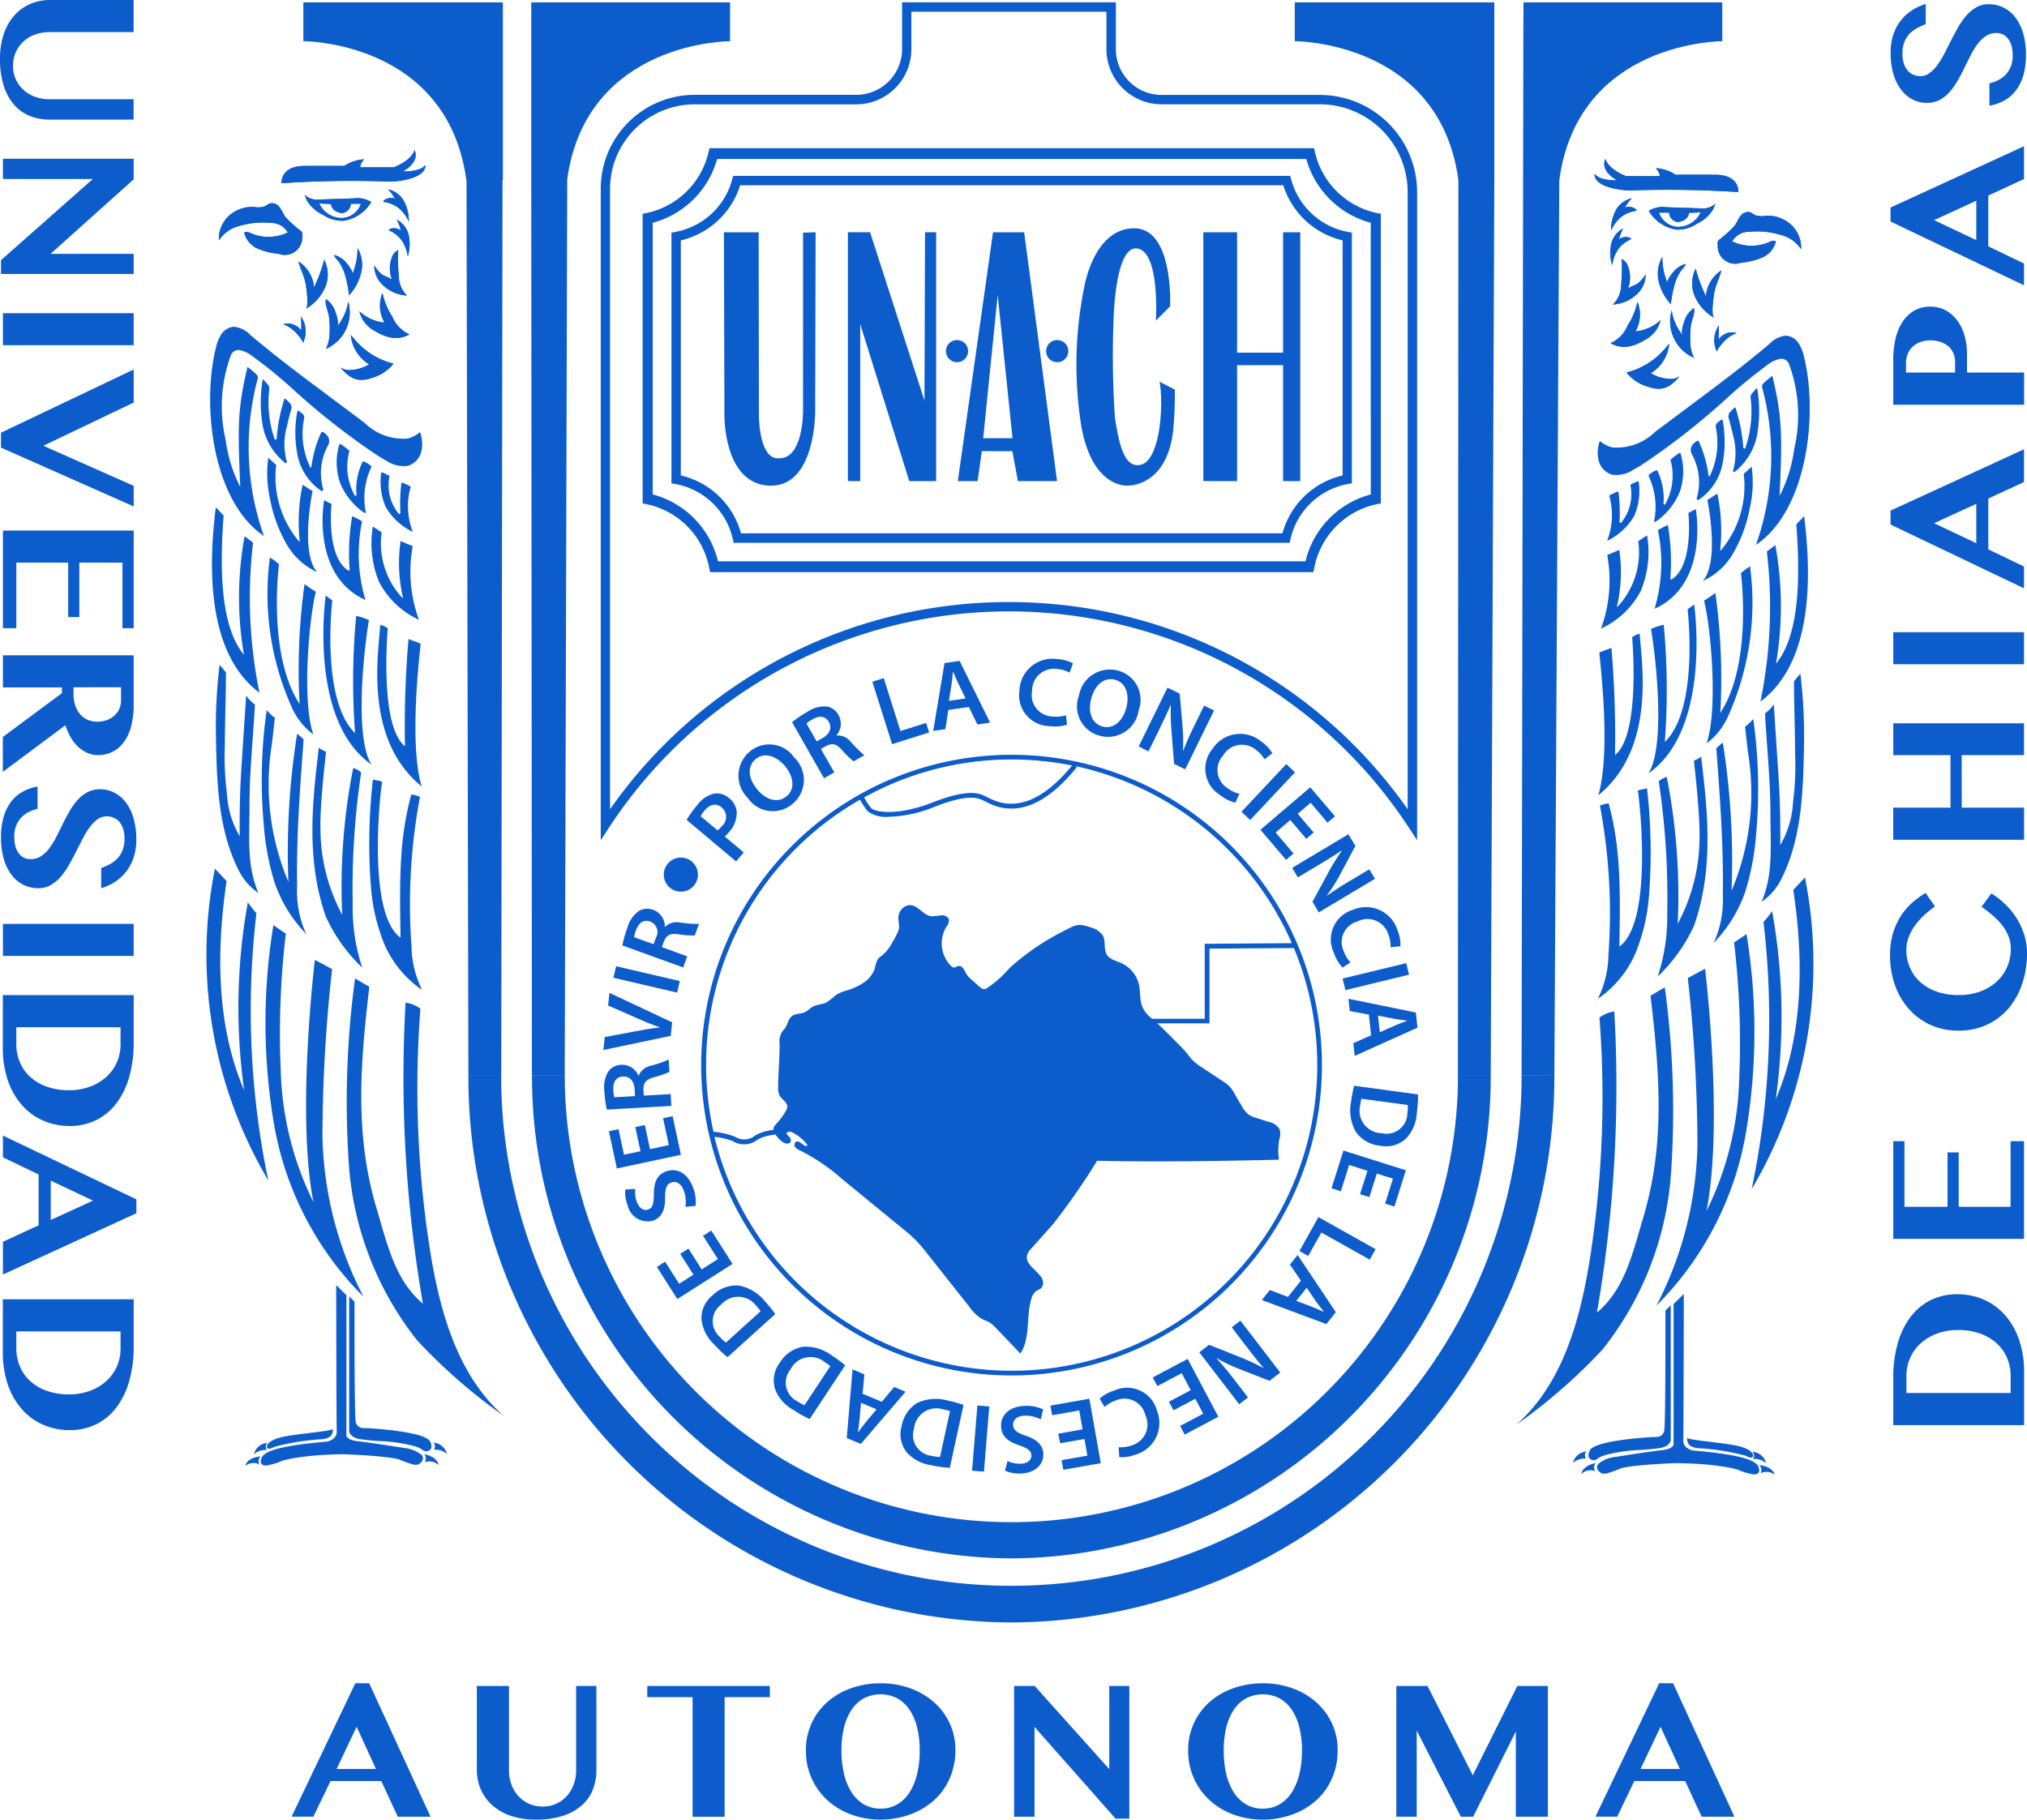 <svg id="ESCUDO" xmlns="http://www.w3.org/2000/svg" width="184.357" height="165.52" viewBox="0 0 184.357 165.52">
  <path id="Trazado_2613" data-name="Trazado 2613" d="M148.986,280.02A49.62,49.62,0,0,1,99.6,230.28h2.98a46.405,46.405,0,1,0,92.81,0h2.98a49.62,49.62,0,0,1-49.384,49.74Z" transform="translate(-57 -132.436)" fill="#0d5ccc"/>
  <path id="Trazado_2614" data-name="Trazado 2614" d="M156.735,274.191A43.8,43.8,0,0,1,113.13,230.28h2.981a40.618,40.618,0,1,0,81.236,0h2.98A43.8,43.8,0,0,1,156.735,274.191Z" transform="translate(-64.744 -132.436)" fill="#0d5ccc"/>
  <g id="Grupo_1684" data-name="Grupo 1684" transform="translate(27.588 0.215)">
    <path id="Trazado_2615" data-name="Trazado 2615" d="M116.015,99.645l.227-81.565C118.016,5.5,131.053,5.544,131.053,5.544V2.01H112.97V18.164h0l.06,81.475" transform="translate(-92.24 -2.01)" fill="#0d5ccc"/>
    <path id="Trazado_2616" data-name="Trazado 2616" d="M293.148,99.645l.326-81.476V2.01h-18.15V5.542s13.159-.047,14.883,12.626l-.044,81.477" transform="translate(-185.153 -2.01)" fill="#0d5ccc"/>
    <path id="Trazado_2617" data-name="Trazado 2617" d="M326.551,99.645,327,18.169h0C328.724,5.5,341.823,5.544,341.823,5.544V2.01H323.741V3.336h-.009l-.162,96.3" transform="translate(-212.768 -2.01)" fill="#0d5ccc"/>
    <path id="Trazado_2618" data-name="Trazado 2618" d="M82.5,99.645l.116-81.476h.034V2.01H64.5V5.542S77.6,5.5,79.325,18.168h.016l.171,81.477" transform="translate(-64.5 -2.01)" fill="#0d5ccc"/>
  </g>
  <g id="Grupo_1685" data-name="Grupo 1685" transform="translate(26.519 153.111)">
    <path id="Trazado_2619" data-name="Trazado 2619" d="M69.061,359.511l5.577,12.138h-2.98l-1.5-3.246H65.546l-1.561,3.243H62l5.8-12.138Zm-2.964,7.8h3.58l-1.762-3.842Z" transform="translate(-62 -359.508)" fill="#0d5ccc"/>
    <path id="Trazado_2620" data-name="Trazado 2620" d="M101.4,360.09h2.921v7.65a3.854,3.854,0,0,0,.215,1.287,3.1,3.1,0,0,0,.617,1.05,2.934,2.934,0,0,0,.966.714,3.007,3.007,0,0,0,1.275.266,2.911,2.911,0,0,0,1.252-.266,2.946,2.946,0,0,0,.958-.714,3.234,3.234,0,0,0,.612-1.05,3.764,3.764,0,0,0,.215-1.287v-7.65h1.843v7.65a4.813,4.813,0,0,1-.312,1.74,3.719,3.719,0,0,1-.98,1.433,4.83,4.83,0,0,1-1.711.975,7.753,7.753,0,0,1-2.511.358,6.824,6.824,0,0,1-2.31-.358,4.908,4.908,0,0,1-1.682-.98,4.094,4.094,0,0,1-1.022-1.441,4.47,4.47,0,0,1-.346-1.754Z" transform="translate(-84.549 -359.839)" fill="#0d5ccc"/>
    <path id="Trazado_2621" data-name="Trazado 2621" d="M148.789,360.09v1.018h-4.115v10.877h-2.913V361.108H137.64V360.09Z" transform="translate(-105.289 -359.839)" fill="#0d5ccc"/>
    <path id="Trazado_2622" data-name="Trazado 2622" d="M178.164,371.914a7.591,7.591,0,0,1-2.686-.466,6.479,6.479,0,0,1-2.156-1.3,6.025,6.025,0,0,1-1.95-4.521,5.784,5.784,0,0,1,1.95-4.41,6.483,6.483,0,0,1,2.155-1.252,7.951,7.951,0,0,1,2.687-.45,7.728,7.728,0,0,1,2.682.45A6.646,6.646,0,0,1,183,361.216a5.869,5.869,0,0,1,1.442,1.924,5.676,5.676,0,0,1,.526,2.451,6.486,6.486,0,0,1-.236,1.783,6.079,6.079,0,0,1-.675,1.541,5.691,5.691,0,0,1-1.05,1.253,6.379,6.379,0,0,1-1.372.936A7.268,7.268,0,0,1,180,371.7,7.593,7.593,0,0,1,178.164,371.914Zm0-1a2.943,2.943,0,0,0,1.536-.4,3.33,3.33,0,0,0,1.112-1.1,5.5,5.5,0,0,0,.68-1.673,9.123,9.123,0,0,0,.231-2.116,8.664,8.664,0,0,0-.231-2.07,5.075,5.075,0,0,0-.679-1.612,3.3,3.3,0,0,0-1.112-1.05,3.337,3.337,0,0,0-3.079,0,3.225,3.225,0,0,0-1.111,1.05,5.174,5.174,0,0,0-.677,1.612,8.677,8.677,0,0,0-.227,2.07,9.368,9.368,0,0,0,.228,2.118,5.437,5.437,0,0,0,.677,1.672,3.368,3.368,0,0,0,1.111,1.1A2.952,2.952,0,0,0,178.164,370.914Z" transform="translate(-124.593 -359.508)" fill="#0d5ccc"/>
    <path id="Trazado_2623" data-name="Trazado 2623" d="M215.65,360.09h1.875l6.779,7.561V360.09h1.826v12.069h-1.254l-7.37-8.349v8.173H215.65Z" transform="translate(-149.935 -359.839)" fill="#0d5ccc"/>
    <path id="Trazado_2624" data-name="Trazado 2624" d="M259.445,371.914a7.592,7.592,0,0,1-2.686-.467,6.482,6.482,0,0,1-2.155-1.3,6.025,6.025,0,0,1-1.95-4.521,5.784,5.784,0,0,1,1.95-4.41,6.483,6.483,0,0,1,2.156-1.252,7.949,7.949,0,0,1,2.686-.45,7.728,7.728,0,0,1,2.682.45,6.616,6.616,0,0,1,2.155,1.257,5.869,5.869,0,0,1,1.441,1.924,5.678,5.678,0,0,1,.526,2.451,6.489,6.489,0,0,1-.235,1.784,6.079,6.079,0,0,1-.675,1.54,5.689,5.689,0,0,1-1.05,1.253,6.381,6.381,0,0,1-1.372.936,7.219,7.219,0,0,1-1.638.591,7.534,7.534,0,0,1-1.834.219Zm0-1a2.943,2.943,0,0,0,1.536-.4,3.329,3.329,0,0,0,1.112-1.1,5.5,5.5,0,0,0,.681-1.671,9.128,9.128,0,0,0,.231-2.117,8.665,8.665,0,0,0-.231-2.07,5.075,5.075,0,0,0-.68-1.613,3.3,3.3,0,0,0-1.111-1.05,3.337,3.337,0,0,0-3.079,0,3.225,3.225,0,0,0-1.112,1.05,5.175,5.175,0,0,0-.677,1.613,8.676,8.676,0,0,0-.227,2.07,9.371,9.371,0,0,0,.225,2.117,5.433,5.433,0,0,0,.677,1.673,3.368,3.368,0,0,0,1.112,1.1,2.952,2.952,0,0,0,1.543.4Z" transform="translate(-171.109 -359.508)" fill="#0d5ccc"/>
    <path id="Trazado_2625" data-name="Trazado 2625" d="M296.93,360.09h2.84l4.115,8.122,4.05-8.122h2.779v11.893H307.8V364.23l-3.883,7.753H302.8l-4.016-7.839v7.839H296.93Z" transform="translate(-196.453 -359.839)" fill="#0d5ccc"/>
    <path id="Trazado_2626" data-name="Trazado 2626" d="M346.34,359.511l5.577,12.138h-2.981l-1.5-3.246h-4.623l-1.554,3.243h-1.98l5.8-12.138Zm-2.964,7.8h3.583L345.2,363.47Z" transform="translate(-220.69 -359.508)" fill="#0d5ccc"/>
  </g>
  <g id="Grupo_1686" data-name="Grupo 1686">
    <path id="Trazado_2627" data-name="Trazado 2627" d="M12.151,1.51V4.431H4.5a3.853,3.853,0,0,0-1.287.214,3.1,3.1,0,0,0-1.05.616,2.934,2.934,0,0,0-.714.966A3,3,0,0,0,1.186,7.5a2.909,2.909,0,0,0,.265,1.252,2.945,2.945,0,0,0,.714.959,3.231,3.231,0,0,0,1.05.612,3.767,3.767,0,0,0,1.287.215h7.648v1.85H4.5a4.815,4.815,0,0,1-1.74-.312A3.717,3.717,0,0,1,1.336,11.1,4.827,4.827,0,0,1,.361,9.379,7.767,7.767,0,0,1,0,6.87a6.864,6.864,0,0,1,.36-2.314,4.869,4.869,0,0,1,.978-1.68A4.085,4.085,0,0,1,2.78,1.857,4.47,4.47,0,0,1,4.534,1.51Z" transform="translate(0.001 -1.51)" fill="#0d5ccc"/>
    <path id="Trazado_2628" data-name="Trazado 2628" d="M12.275,35.274v1.869L4.717,43.922h7.561v1.827H.21V44.495l8.349-7.38H.385V35.27H12.275Z" transform="translate(-0.118 -20.831)" fill="#0d5ccc"/>
    <path id="Trazado_2629" data-name="Trazado 2629" d="M12.51,68.12v2.913H.62V68.12Z" transform="translate(-0.353 -39.632)" fill="#0d5ccc"/>
    <path id="Trazado_2630" data-name="Trazado 2630" d="M12.275,83.1l-8.216,3.93,8.22,3.648v1.872L.21,87.2v-1.36L12.279,80.09V83.1Z" transform="translate(-0.118 -46.482)" fill="#0d5ccc"/>
    <path id="Trazado_2631" data-name="Trazado 2631" d="M12.51,123.233H11.492v-5.967H7.569v4.95H6.557v-4.95H1.839v5.967H.62V114.35H12.513v8.883Z" transform="translate(-0.353 -66.089)" fill="#0d5ccc"/>
    <path id="Trazado_2632" data-name="Trazado 2632" d="M12.5,140.86v4.473a7.7,7.7,0,0,1-.24,2.023,4.151,4.151,0,0,1-.676,1.437,2.83,2.83,0,0,1-1.031.864,2.943,2.943,0,0,1-1.3.291,2.378,2.378,0,0,1-.963-.2,3.073,3.073,0,0,1-.834-.552,3.625,3.625,0,0,1-.677-.859,5.535,5.535,0,0,1-.488-1.107L.6,151.471V148.3l5.376-3.99v-.517H.609v-2.921H12.5Zm-5.471,2.921v.633a3.216,3.216,0,0,0,.15.993,2.313,2.313,0,0,0,.428.792,1.907,1.907,0,0,0,.679.522,2.154,2.154,0,0,0,.91.187,2.451,2.451,0,0,0,.868-.15,2.1,2.1,0,0,0,.679-.4,1.834,1.834,0,0,0,.45-.616,1.9,1.9,0,0,0,.158-.783v-1.185Z" transform="translate(-0.342 -81.262)" fill="#0d5ccc"/>
    <path id="Trazado_2633" data-name="Trazado 2633" d="M.21,173.411a6.45,6.45,0,0,1,.248-1.873,4.3,4.3,0,0,1,.688-1.365,3.328,3.328,0,0,1,1.05-.9,4.2,4.2,0,0,1,1.338-.458v2.027a3.352,3.352,0,0,0-.834.308,2.479,2.479,0,0,0-.672.513,2.329,2.329,0,0,0-.45.735,2.688,2.688,0,0,0-.162.988,3.541,3.541,0,0,0,.076.732,2.013,2.013,0,0,0,.257.654,1.429,1.429,0,0,0,.466.467,1.327,1.327,0,0,0,.705.176,1.64,1.64,0,0,0,.936-.273,3.037,3.037,0,0,0,.75-.719,7,7,0,0,0,.628-1.019c.192-.381.389-.77.582-1.167s.4-.787.62-1.167a6.1,6.1,0,0,1,.723-1.019,3.28,3.28,0,0,1,.9-.718,2.413,2.413,0,0,1,1.155-.273,2.793,2.793,0,0,1,1.312.312,3.061,3.061,0,0,1,1.05.9,4.451,4.451,0,0,1,.693,1.437,6.891,6.891,0,0,1,.248,1.938,5.079,5.079,0,0,1-.245,1.622,4.227,4.227,0,0,1-.679,1.282,4.051,4.051,0,0,1-1.019.933,4.95,4.95,0,0,1-1.25.577v-1.835a6.294,6.294,0,0,0,.809-.367,2.7,2.7,0,0,0,.677-.517,2.332,2.332,0,0,0,.462-.75,2.838,2.838,0,0,0,.171-1.05,2.739,2.739,0,0,0-.15-.963,1.8,1.8,0,0,0-.381-.629,1.385,1.385,0,0,0-.518-.325,1.661,1.661,0,0,0-.556-.107,1.419,1.419,0,0,0-.86.282,3.3,3.3,0,0,0-.718.74,7.991,7.991,0,0,0-.637,1.05c-.2.393-.407.79-.612,1.2s-.418.8-.647,1.2a6.519,6.519,0,0,1-.74,1.05,3.535,3.535,0,0,1-.9.739,2.174,2.174,0,0,1-1.1.282,3.065,3.065,0,0,1-1.35-.3,3.093,3.093,0,0,1-1.082-.885,4.372,4.372,0,0,1-.723-1.462,6.885,6.885,0,0,1-.257-2Z" transform="translate(-0.119 -97.265)" fill="#0d5ccc"/>
    <path id="Trazado_2634" data-name="Trazado 2634" d="M12.51,198v2.913H.62V198Z" transform="translate(-0.353 -113.962)" fill="#0d5ccc"/>
    <path id="Trazado_2635" data-name="Trazado 2635" d="M12.5,213.154v4.315a11.325,11.325,0,0,1-.388,3.063,7.276,7.276,0,0,1-1.137,2.4A5.241,5.241,0,0,1,9.138,224.5a5.362,5.362,0,0,1-2.481.556A5.889,5.889,0,0,1,4.3,224.58,5.526,5.526,0,0,1,2.376,223.2a6.581,6.581,0,0,1-1.3-2.232A8.964,8.964,0,0,1,.6,217.932V213.15H12.5ZM1.827,216.075v1.552a4.175,4.175,0,0,0,.317,1.617,3.817,3.817,0,0,0,.928,1.33,4.361,4.361,0,0,0,1.511.9,5.943,5.943,0,0,0,2.053.33,5.353,5.353,0,0,0,1.855-.312,4.6,4.6,0,0,0,1.48-.864,3.943,3.943,0,0,0,1.335-3v-1.554H1.83Z" transform="translate(-0.342 -122.634)" fill="#0d5ccc"/>
    <path id="Trazado_2636" data-name="Trazado 2636" d="M12.758,250.092.62,255.669v-2.98l3.246-1.5v-4.623L.62,245.01v-1.98l12.138,5.8ZM4.97,247.128v3.58l3.84-1.763Z" transform="translate(-0.353 -139.734)" fill="#0d5ccc"/>
    <path id="Trazado_2637" data-name="Trazado 2637" d="M12.5,277.844v4.316a11.323,11.323,0,0,1-.389,3.063,7.277,7.277,0,0,1-1.137,2.4,5.241,5.241,0,0,1-1.835,1.566,5.365,5.365,0,0,1-2.481.556A5.888,5.888,0,0,1,4.3,289.27a5.523,5.523,0,0,1-1.925-1.381,6.581,6.581,0,0,1-1.3-2.232A8.964,8.964,0,0,1,.6,282.622V277.84H12.5ZM1.827,280.765v1.552a4.174,4.174,0,0,0,.316,1.617,3.817,3.817,0,0,0,.929,1.331,4.36,4.36,0,0,0,1.51.9,5.944,5.944,0,0,0,2.054.328,5.351,5.351,0,0,0,1.856-.312,4.6,4.6,0,0,0,1.48-.864,3.943,3.943,0,0,0,1.335-3v-1.552Z" transform="translate(-0.342 -159.656)" fill="#0d5ccc"/>
  </g>
  <g id="Grupo_1687" data-name="Grupo 1687" transform="translate(171.907 0.359)">
    <path id="Trazado_2638" data-name="Trazado 2638" d="M402.61,288.682v-4.316A11.321,11.321,0,0,1,403,281.3a7.284,7.284,0,0,1,1.137-2.4,5.25,5.25,0,0,1,1.834-1.566,5.365,5.365,0,0,1,2.481-.557,5.9,5.9,0,0,1,2.357.474,5.477,5.477,0,0,1,1.924,1.382,6.5,6.5,0,0,1,1.3,2.232,8.984,8.984,0,0,1,.474,3.036v4.782h-11.9Zm10.675-2.922v-1.552a4.172,4.172,0,0,0-.316-1.617,3.819,3.819,0,0,0-.929-1.331,4.36,4.36,0,0,0-1.51-.9,5.941,5.941,0,0,0-2.052-.328,5.35,5.35,0,0,0-1.857.312,4.607,4.607,0,0,0-1.48.864,3.944,3.944,0,0,0-1.334,3v1.552h9.477Z" transform="translate(-402.323 -159.407)" fill="#0d5ccc"/>
    <path id="Trazado_2639" data-name="Trazado 2639" d="M402.61,244.22h1.018v5.97h3.917v-4.95h1.017v4.95h4.717v-5.97H414.5v8.887H402.61Z" transform="translate(-402.323 -140.774)" fill="#0d5ccc"/>
    <path id="Trazado_2640" data-name="Trazado 2640" d="M408.157,200.716a5.5,5.5,0,0,0,2.044-.351,4.562,4.562,0,0,0,1.488-.928,3.828,3.828,0,0,0,.911-1.335,4.124,4.124,0,0,0,.312-1.569,3.163,3.163,0,0,0-.213-1.164,4.047,4.047,0,0,0-.582-1.01,6.116,6.116,0,0,0-.85-.88c-.321-.273-.659-.539-1.019-.792l.9-1.22a8,8,0,0,1,1.219.954,6.785,6.785,0,0,1,1.035,1.249,6.519,6.519,0,0,1,.714,1.509,5.473,5.473,0,0,1,.266,1.728,8.551,8.551,0,0,1-.45,2.827,6.738,6.738,0,0,1-1.261,2.232,5.758,5.758,0,0,1-1.959,1.463,6.037,6.037,0,0,1-2.55.526,6.128,6.128,0,0,1-2.5-.5,5.827,5.827,0,0,1-1.968-1.407,6.582,6.582,0,0,1-1.3-2.177,8.043,8.043,0,0,1-.467-2.8,6.989,6.989,0,0,1,.24-1.878,6.32,6.32,0,0,1,.668-1.548,5.734,5.734,0,0,1,1.017-1.245,7.788,7.788,0,0,1,1.305-.97l.859,1.227a9.859,9.859,0,0,0-1.01.82,6.543,6.543,0,0,0-.83.94,4.625,4.625,0,0,0-.561,1.05,3.28,3.28,0,0,0-.205,1.151,4.03,4.03,0,0,0,.307,1.557,3.76,3.76,0,0,0,.9,1.305,4.424,4.424,0,0,0,1.488.9,5.76,5.76,0,0,0,2.045.338Z" transform="translate(-401.933 -110.563)" fill="#0d5ccc"/>
    <path id="Trazado_2641" data-name="Trazado 2641" d="M408.838,163.017h5.667v2.921h-11.9v-2.921h5.209v-4.782H402.61V155.34H414.5v2.895h-5.667Z" transform="translate(-402.323 -89.907)" fill="#0d5ccc"/>
    <path id="Trazado_2642" data-name="Trazado 2642" d="M402.61,138.883V135.97H414.5v2.913Z" transform="translate(-402.323 -78.822)" fill="#0d5ccc"/>
    <path id="Trazado_2643" data-name="Trazado 2643" d="M402.03,102.647l12.138-5.577v2.98l-3.246,1.5v4.623l3.246,1.562v1.98l-12.138-5.8Zm7.8,2.964V102.03l-3.84,1.763Z" transform="translate(-401.992 -56.56)" fill="#0d5ccc"/>
    <path id="Trazado_2644" data-name="Trazado 2644" d="M402.61,75.662V71.513a7.93,7.93,0,0,1,.21-1.874,4.826,4.826,0,0,1,.633-1.518,3.2,3.2,0,0,1,1.05-1.014,2.811,2.811,0,0,1,1.458-.368,2.877,2.877,0,0,1,1.471.363,3.279,3.279,0,0,1,1.05.966,4.267,4.267,0,0,1,.629,1.368,6.063,6.063,0,0,1,.205,1.574V72.73h5.193v2.93Zm5.621-2.93V71.78a1.952,1.952,0,0,0-.18-.868,1.776,1.776,0,0,0-.492-.617,2.136,2.136,0,0,0-.714-.367,2.927,2.927,0,0,0-.85-.125,2.589,2.589,0,0,0-.945.162,2.067,2.067,0,0,0-.7.441,1.865,1.865,0,0,0-.432.65,2.166,2.166,0,0,0-.15.8v.876Z" transform="translate(-402.323 -39.202)" fill="#0d5ccc"/>
    <path id="Trazado_2645" data-name="Trazado 2645" d="M402.03,38.187l12.138-5.577v2.985l-3.246,1.5v4.623l3.246,1.562v1.98l-12.138-5.8Zm7.8,2.964V37.57l-3.84,1.763Z" transform="translate(-401.992 -19.668)" fill="#0d5ccc"/>
    <path id="Trazado_2646" data-name="Trazado 2646" d="M414.365,7.014a6.45,6.45,0,0,1-.248,1.873,4.3,4.3,0,0,1-.688,1.365,3.328,3.328,0,0,1-1.05.9,4.2,4.2,0,0,1-1.338.458V9.576a3.345,3.345,0,0,0,.834-.307,2.47,2.47,0,0,0,.672-.513,2.325,2.325,0,0,0,.45-.735,2.689,2.689,0,0,0,.162-.989,3.539,3.539,0,0,0-.077-.733,2.013,2.013,0,0,0-.256-.653,1.428,1.428,0,0,0-.467-.466,1.327,1.327,0,0,0-.7-.176,1.64,1.64,0,0,0-.936.273,3.044,3.044,0,0,0-.75.718,7.013,7.013,0,0,0-.628,1.019c-.192.381-.39.769-.582,1.167s-.4.788-.62,1.167a6.1,6.1,0,0,1-.723,1.018,3.276,3.276,0,0,1-.9.719,2.41,2.41,0,0,1-1.155.273,2.792,2.792,0,0,1-1.313-.312,3.057,3.057,0,0,1-1.05-.9A4.453,4.453,0,0,1,402.3,8.71a6.9,6.9,0,0,1-.245-1.938A5.078,5.078,0,0,1,402.3,5.15a4.228,4.228,0,0,1,.679-1.283A4.05,4.05,0,0,1,404,2.935a4.952,4.952,0,0,1,1.25-.577V4.2a6.306,6.306,0,0,0-.808.368,2.7,2.7,0,0,0-.677.517,2.328,2.328,0,0,0-.462.75,2.84,2.84,0,0,0-.171,1.05,2.742,2.742,0,0,0,.15.963,1.8,1.8,0,0,0,.381.628,1.383,1.383,0,0,0,.517.342,1.66,1.66,0,0,0,.557.106,1.419,1.419,0,0,0,.86-.282,3.3,3.3,0,0,0,.718-.74,7.972,7.972,0,0,0,.638-1.05c.2-.393.406-.79.612-1.2s.419-.8.647-1.2a6.5,6.5,0,0,1,.74-1.05,3.532,3.532,0,0,1,.9-.74,2.175,2.175,0,0,1,1.1-.282,3,3,0,0,1,2.435,1.185,4.371,4.371,0,0,1,.723,1.462A6.875,6.875,0,0,1,414.365,7.014Z" transform="translate(-402.009 -2.357)" fill="#0d5ccc"/>
  </g>
  <path id="Trazado_2647" data-name="Trazado 2647" d="M204.326,44.013a6.6,6.6,0,0,1-5.175-4.787l-.086-.316H148.4l-.086.316a6.588,6.588,0,0,1-5.175,4.786l-.351.065v22.8l.351.064a6.555,6.555,0,0,1,5.231,5.02l.076.33h50.566l.077-.33a6.561,6.561,0,0,1,5.23-5.02l.351-.065v-22.8Zm-.492,22.15a7.4,7.4,0,0,0-5.475,5.265H149.114a7.4,7.4,0,0,0-5.475-5.265V44.783a7.452,7.452,0,0,0,5.4-5.017h49.393a7.452,7.452,0,0,0,5.4,5.018V66.162Z" transform="translate(-81.719 -22.914)" fill="#0d5ccc"/>
  <path id="Trazado_2648" data-name="Trazado 2648" d="M203.419,38.924a7.35,7.35,0,0,1-5.611-5.531l-.09-.363H142.742l-.09.363a7.35,7.35,0,0,1-5.612,5.53L136.66,39V65.341l.381.072a7.334,7.334,0,0,1,5.676,5.8l.081.381h54.864l.081-.381a7.333,7.333,0,0,1,5.676-5.8l.381-.072V39Zm-.534,25.6a8.286,8.286,0,0,0-5.94,6.085H143.516a8.286,8.286,0,0,0-5.94-6.086V39.813a8.3,8.3,0,0,0,5.859-5.8H197.02a8.312,8.312,0,0,0,5.859,5.8Z" transform="translate(-78.211 -19.549)" fill="#0d5ccc"/>
  <path id="Trazado_2649" data-name="Trazado 2649" d="M201.993,78.215l-.783-1.2a43.47,43.47,0,0,0-72.674,0l-.787,1.2V18.965a8.55,8.55,0,0,1,8.55-8.55H151a4.161,4.161,0,0,0,4.156-4.157V2H174.6V6.269a4.161,4.161,0,0,0,4.156,4.156h14.4a8.85,8.85,0,0,1,8.841,8.841v58.95ZM164.876,56.556A44.227,44.227,0,0,1,201.139,75.4V19.262a7.993,7.993,0,0,0-7.984-7.985h-14.4a5.019,5.019,0,0,1-5.013-5.013V2.855H156V6.269a5.019,5.019,0,0,1-5.013,5.013h-14.7a7.7,7.7,0,0,0-7.691,7.691V75.4A44.222,44.222,0,0,1,164.876,56.556Z" transform="translate(-73.111 -1.79)" fill="#0d5ccc"/>
  <path id="Trazado_2650" data-name="Trazado 2650" d="M157.1,50.91h-3.16l.046,16.635s-.106,6.27,4.105,6.415,4.149-6.75,4.149-6.75l.039-16.3-1.142.035V67.171s.035,4.3-2.146,4.295c-1.92.205-1.869-3.994-1.869-3.994Z" transform="translate(-88.099 -29.782)" fill="#0d5ccc"/>
  <path id="Trazado_2651" data-name="Trazado 2651" d="M180.31,50.911V73.547h1.12V59.267l4.461,14.28h2.447V50.911h-1.014l-.051,15.315-4.95-15.32Z" transform="translate(-103.192 -29.784)" fill="#0d5ccc"/>
  <path id="Trazado_2652" data-name="Trazado 2652" d="M237.83,64.744a36.189,36.189,0,0,1-.162,3.819c-.633,5.1-4.165,4.914-4.165,4.914s-3.15.248-4.17-5.355a35.372,35.372,0,0,1,.245-12.642s.829-5.346,4.5-5.41,3.323,7.095,3.323,7.095l-1.3,1.305s.406-6.219-1.673-6.561-2.177,6.656-2.177,6.656a82.56,82.56,0,0,0,.137,8.776c.333,2.031.762,4.692,2.407,4.221s2.049-5.218,1.65-7.54Z" transform="translate(-130.978 -29.302)" fill="#0d5ccc"/>
  <path id="Trazado_2653" data-name="Trazado 2653" d="M209.733,50.91H206.9l-3.2,22.635h1.8l.381-2.72h2.78l.5,2.72h3.563Zm-3.726,18.735,1.317-13.028,1.35,13.028Z" transform="translate(-116.584 -29.782)" fill="#0d5ccc"/>
  <path id="Trazado_2654" data-name="Trazado 2654" d="M258.961,50.91H255.89V73.545h3.071V63h4.184V73.545h1.561V50.91h-1.561V61.86h-4.184Z" transform="translate(-146.447 -29.782)" fill="#0d5ccc"/>
  <circle id="Elipse_25" data-name="Elipse 25" cx="1.01" cy="1.01" r="1.01" transform="translate(86.031 30.93)" fill="#0d5ccc"/>
  <circle id="Elipse_26" data-name="Elipse 26" cx="1.01" cy="1.01" r="1.01" transform="translate(95.145 30.93)" fill="#0d5ccc"/>
  <g id="Grupo_1688" data-name="Grupo 1688" transform="translate(54.879 59.918)">
    <path id="Trazado_2655" data-name="Trazado 2655" d="M146.01,172.66a9.506,9.506,0,0,1,.971-1.35,2.67,2.67,0,0,1,1.5-1.035,1.677,1.677,0,0,1,1.382.4,1.8,1.8,0,0,1,.705,1.262,2.625,2.625,0,0,1-.719,1.852,3.239,3.239,0,0,1-.367.386l1.719,1.441-.693.825Zm2.819.954a2.207,2.207,0,0,0,.372-.376,1.114,1.114,0,0,0,0-1.707c-.509-.423-1.074-.3-1.557.277a3.348,3.348,0,0,0-.363.513Z" transform="translate(-138.439 -157.998)" fill="#0d5ccc"/>
    <path id="Trazado_2656" data-name="Trazado 2656" d="M162.119,161.007a2.815,2.815,0,0,1-.176,4.239,2.754,2.754,0,0,1-4.05-.564,2.85,2.85,0,0,1,.166-4.2,2.748,2.748,0,0,1,4.059.525Zm-3.348,2.921c.779.928,1.86,1.275,2.66.6s.637-1.8-.162-2.754c-.719-.859-1.827-1.317-2.659-.619s-.63,1.833.166,2.773Z" transform="translate(-144.764 -152.019)" fill="#0d5ccc"/>
    <path id="Trazado_2657" data-name="Trazado 2657" d="M168.43,153.177a10.188,10.188,0,0,1,1.365-.924,2.768,2.768,0,0,1,1.83-.5,1.5,1.5,0,0,1,1.035.783,1.591,1.591,0,0,1-.192,1.83l.012.021a1.517,1.517,0,0,1,1.292.587,12.3,12.3,0,0,0,1.231,1.21l-.975.557a8.656,8.656,0,0,1-1.05-1.021c-.531-.59-.9-.668-1.446-.377l-.475.273,1.215,2.126-.936.534Zm2.241,1.749.561-.321c.637-.363.843-.929.548-1.441-.325-.569-.873-.6-1.484-.247a2.94,2.94,0,0,0-.557.381Z" transform="translate(-151.271 -147.404)" fill="#0d5ccc"/>
    <path id="Trazado_2658" data-name="Trazado 2658" d="M185.51,146.06l1.035-.33,1.518,4.812,2.336-.735.273.868-3.37,1.065Z" transform="translate(-161.046 -143.966)" fill="#0d5ccc"/>
    <path id="Trazado_2659" data-name="Trazado 2659" d="M199.823,146.526l-.261,1.744-1.111.162,1.026-6.171,1.372-.2,2.775,5.616-1.155.171-.778-1.592Zm1.569-1.05-.677-1.386c-.166-.342-.321-.732-.457-1.05h-.017c-.039.355-.064.779-.12,1.142l-.244,1.518Z" transform="translate(-168.452 -141.865)" fill="#0d5ccc"/>
    <path id="Trazado_2660" data-name="Trazado 2660" d="M221.1,147.632a3.719,3.719,0,0,1-1.557.129,2.812,2.812,0,0,1-2.767-3.25,3,3,0,0,1,3.45-2.85,3.457,3.457,0,0,1,1.421.388l-.312.843a2.859,2.859,0,0,0-1.142-.33,1.983,1.983,0,0,0-2.267,2,1.95,1.95,0,0,0,1.883,2.322,3.042,3.042,0,0,0,1.2-.115Z" transform="translate(-178.934 -141.626)" fill="#0d5ccc"/>
    <path id="Trazado_2661" data-name="Trazado 2661" d="M234.7,147.616a2.817,2.817,0,0,1-3.567,2.292,2.754,2.754,0,0,1-1.865-3.636,2.85,2.85,0,0,1,3.537-2.284,2.746,2.746,0,0,1,1.894,3.628Zm-4.315-1.065c-.312,1.167.026,2.258,1.035,2.527s1.839-.513,2.16-1.719c.291-1.081.026-2.25-1.023-2.532S230.7,145.366,230.381,146.551Z" transform="translate(-186.017 -142.909)" fill="#0d5ccc"/>
    <path id="Trazado_2662" data-name="Trazado 2662" d="M242.14,153.111l2.622-5.351,1.111.543.257,2.969a16.5,16.5,0,0,1,.035,2.241l.016.009c.286-.75.6-1.446,1-2.266l.915-1.865.9.45-2.622,5.35-1.01-.492-.244-3.033a21.123,21.123,0,0,1-.055-2.317h-.026c-.3.71-.638,1.421-1.069,2.3l-.936,1.911Z" transform="translate(-193.456 -145.128)" fill="#0d5ccc"/>
    <path id="Trazado_2663" data-name="Trazado 2663" d="M259.041,163.86a3.7,3.7,0,0,1-1.393-.7,2.81,2.81,0,0,1-.676-4.213,3,3,0,0,1,4.422-.654,3.374,3.374,0,0,1,1.01,1.07l-.705.556a2.955,2.955,0,0,0-.8-.878,1.986,1.986,0,0,0-2.976.531,1.95,1.95,0,0,0,.4,2.96,3.022,3.022,0,0,0,1.086.522Z" transform="translate(-201.563 -150.762)" fill="#0d5ccc"/>
    <path id="Trazado_2664" data-name="Trazado 2664" d="M268.867,164.776l-4.076,4.337-.792-.75,4.076-4.337Z" transform="translate(-205.966 -154.441)" fill="#0d5ccc"/>
    <path id="Trazado_2665" data-name="Trazado 2665" d="M272.2,173.637l-1.453-1.71-1.335,1.134,1.629,1.912-.68.578-2.331-2.738,4.533-3.862,2.25,2.639-.68.577-1.539-1.809-1.172,1,1.453,1.71Z" transform="translate(-208.273 -157.254)" fill="#0d5ccc"/>
    <path id="Trazado_2666" data-name="Trazado 2666" d="M274.79,182l5.111-3.054.633,1.061-1.4,2.631a15.947,15.947,0,0,1-1.2,1.895l.009.017c.645-.471,1.292-.885,2.074-1.35l1.784-1.065.518.864-5.111,3.054-.573-.963,1.446-2.673a20.657,20.657,0,0,1,1.219-1.971l-.021-.017c-.637.432-1.308.843-2.151,1.35l-1.826,1.091Z" transform="translate(-212.142 -162.978)" fill="#0d5ccc"/>
    <path id="Trazado_2667" data-name="Trazado 2667" d="M284.1,199.95a3.759,3.759,0,0,1-.791-1.35,2.81,2.81,0,0,1,1.732-3.9,3,3,0,0,1,4.064,1.869,3.406,3.406,0,0,1,.261,1.451l-.9.081a2.86,2.86,0,0,0-.2-1.171,1.983,1.983,0,0,0-2.784-1.181,1.95,1.95,0,0,0-1.279,2.7,3.032,3.032,0,0,0,.624,1.031Z" transform="translate(-216.876 -171.857)" fill="#0d5ccc"/>
    <path id="Trazado_2668" data-name="Trazado 2668" d="M291.553,207.394l-5.787,1.4-.256-1.05,5.787-1.4Z" transform="translate(-218.277 -178.651)" fill="#0d5ccc"/>
    <path id="Trazado_2669" data-name="Trazado 2669" d="M288.6,215.38l-1.732-.325-.125-1.116,6.129,1.249.15,1.377-5.709,2.571-.129-1.159,1.621-.719Zm1,1.6L291,216.36c.346-.15.74-.3,1.074-.419v-.017c-.351-.051-.774-.094-1.137-.157l-1.509-.3Z" transform="translate(-218.98 -183.005)" fill="#0d5ccc"/>
    <path id="Trazado_2670" data-name="Trazado 2670" d="M293.332,233.221a11.341,11.341,0,0,1-.111,1.733,3.633,3.633,0,0,1-1.01,2.313,2.669,2.669,0,0,1-2.3.624,3.075,3.075,0,0,1-2.22-1.24,3.97,3.97,0,0,1-.441-2.78,11.265,11.265,0,0,1,.277-1.441Zm-5.145.393a4.006,4.006,0,0,0-.107.591,2.04,2.04,0,0,0,1.95,2.541,1.89,1.89,0,0,0,2.336-1.813,3.574,3.574,0,0,0,.039-.75Z" transform="translate(-219.244 -193.587)" fill="#0d5ccc"/>
    <path id="Trazado_2671" data-name="Trazado 2671" d="M285.735,250.2l.676-2.139-1.668-.526-.75,2.391-.85-.27,1.082-3.431,5.679,1.793-1.039,3.3-.85-.27.714-2.266-1.467-.462-.675,2.139Z" transform="translate(-216.919 -201.484)" fill="#0d5ccc"/>
    <path id="Trazado_2672" data-name="Trazado 2672" d="M283.255,263.3l-.531.95-4.4-2.467-1.2,2.134-.795-.45,1.728-3.084Z" transform="translate(-213.024 -209.588)" fill="#0d5ccc"/>
    <path id="Trazado_2673" data-name="Trazado 2673" d="M271.878,270.757l-1-1.451.7-.877,3.477,5.2-.864,1.086-5.868-2.19.727-.911,1.65.629Zm-.418,1.844,1.441.547c.356.136.737.312,1.05.457l.013-.013c-.215-.282-.483-.612-.7-.915l-.864-1.271Z" transform="translate(-208.439 -214.189)" fill="#0d5ccc"/>
    <path id="Trazado_2674" data-name="Trazado 2674" d="M258.768,282.39l3.627,4.722-.98.75-2.775-1.086a16.726,16.726,0,0,1-2.023-.963l-.013.014c.539.586,1.031,1.18,1.587,1.9l1.266,1.65-.8.617-3.627-4.722.89-.684,2.827,1.125a20.583,20.583,0,0,1,2.1.98l.016-.021c-.5-.582-.987-1.2-1.587-1.975L257.985,283Z" transform="translate(-200.833 -222.179)" fill="#0d5ccc"/>
    <path id="Trazado_2675" data-name="Trazado 2675" d="M246.6,294.422l1.984-1.05-.82-1.543L245.549,293l-.419-.787,3.178-1.684,2.788,5.26-3.058,1.622-.419-.787,2.1-1.112L249,294.154l-1.98,1.05Z" transform="translate(-195.166 -226.836)" fill="#0d5ccc"/>
    <path id="Trazado_2676" data-name="Trazado 2676" d="M233.84,297.692a3.685,3.685,0,0,1,1.368-.75,2.811,2.811,0,0,1,3.849,1.843,3,3,0,0,1-1.977,4.01,3.4,3.4,0,0,1-1.453.217l-.056-.9a2.85,2.85,0,0,0,1.176-.162A1.98,1.98,0,0,0,238,299.2a1.95,1.95,0,0,0-2.661-1.35,3.066,3.066,0,0,0-1.05.6Z" transform="translate(-188.707 -230.388)" fill="#0d5ccc"/>
    <path id="Trazado_2677" data-name="Trazado 2677" d="M224.076,302.178l2.211-.39-.3-1.723-2.472.436-.15-.878,3.542-.624,1.035,5.863-3.408.6-.15-.876,2.34-.411-.266-1.514-2.211.389Z" transform="translate(-182.706 -231.685)" fill="#0d5ccc"/>
    <path id="Trazado_2678" data-name="Trazado 2678" d="M216.481,301.748a3,3,0,0,0-1.451-.337c-.7.021-1.078.359-1.06.843.013.45.321.7,1.086.958.993.326,1.634.825,1.659,1.684.03.97-.762,1.737-2.053,1.775a3.189,3.189,0,0,1-1.441-.257l.24-.88a2.537,2.537,0,0,0,1.2.247c.689-.021.979-.4.966-.75-.013-.457-.363-.663-1.167-.945-1.05-.359-1.566-.864-1.587-1.719-.03-.954.672-1.8,2.206-1.852a3.486,3.486,0,0,1,1.617.325Z" transform="translate(-176.701 -232.555)" fill="#0d5ccc"/>
    <path id="Trazado_2679" data-name="Trazado 2679" d="M206.71,306.362l.483-5.932,1.081.09-.483,5.932Z" transform="translate(-173.179 -232.503)" fill="#0d5ccc"/>
    <path id="Trazado_2680" data-name="Trazado 2680" d="M195.994,305.334a11.311,11.311,0,0,1-1.719-.248,3.635,3.635,0,0,1-2.225-1.2,2.66,2.66,0,0,1-.437-2.34,3.091,3.091,0,0,1,1.411-2.113,3.986,3.986,0,0,1,2.805-.217,11.907,11.907,0,0,1,1.416.393Zm.021-5.158a3.721,3.721,0,0,0-.582-.15,2.041,2.041,0,0,0-2.69,1.745,1.89,1.89,0,0,0,1.621,2.472,3.423,3.423,0,0,0,.74.1Z" transform="translate(-164.49 -231.731)" fill="#0d5ccc"/>
    <path id="Trazado_2681" data-name="Trazado 2681" d="M183.262,295.7l1.125-1.35,1.035.436-4.068,4.748-1.278-.539.526-6.24,1.074.45-.157,1.767Zm-1.89.094-.137,1.536c-.034.377-.1.791-.15,1.141l.017.009c.215-.282.457-.633.693-.915l.993-1.176Z" transform="translate(-157.941 -228.106)" fill="#0d5ccc"/>
    <path id="Trazado_2682" data-name="Trazado 2682" d="M167.8,294.493a11.166,11.166,0,0,1-1.514-.851,3.6,3.6,0,0,1-1.65-1.912,2.658,2.658,0,0,1,.432-2.34,3.1,3.1,0,0,1,2.079-1.467,3.964,3.964,0,0,1,2.7.809,11.936,11.936,0,0,1,1.18.873Zm1.873-4.812a4.171,4.171,0,0,0-.488-.355,2.037,2.037,0,0,0-3.135.663,1.887,1.887,0,0,0,.624,2.886,3.713,3.713,0,0,0,.654.36Z" transform="translate(-149.037 -225.33)" fill="#0d5ccc"/>
    <path id="Trazado_2683" data-name="Trazado 2683" d="M151.528,281.419a10.628,10.628,0,0,1-1.253-1.2,3.633,3.633,0,0,1-1.12-2.262,2.657,2.657,0,0,1,1-2.156,3.084,3.084,0,0,1,2.378-.9,3.982,3.982,0,0,1,2.412,1.453,11.824,11.824,0,0,1,.924,1.141Zm3.01-4.186a3.9,3.9,0,0,0-.385-.462,2.042,2.042,0,0,0-3.2-.141,1.884,1.884,0,0,0-.116,2.951,3.258,3.258,0,0,0,.543.508Z" transform="translate(-140.236 -217.883)" fill="#0d5ccc"/>
    <path id="Trazado_2684" data-name="Trazado 2684" d="M142.575,264.862l1.2,1.895,1.476-.941L143.9,263.7l.75-.478,1.934,3.033-5.021,3.2-1.86-2.92.75-.479,1.275,2.005,1.3-.825-1.2-1.895Z" transform="translate(-134.838 -211.206)" fill="#0d5ccc"/>
    <path id="Trazado_2685" data-name="Trazado 2685" d="M138.417,253.732a2.956,2.956,0,0,0-.15-1.479c-.245-.654-.689-.9-1.142-.732-.423.158-.564.531-.556,1.338.013,1.05-.257,1.814-1.061,2.113a1.848,1.848,0,0,1-2.343-1.368,3.1,3.1,0,0,1-.217-1.446l.91-.06a2.475,2.475,0,0,0,.15,1.2c.24.647.693.8,1.018.677.432-.162.509-.557.518-1.411,0-1.1.312-1.758,1.116-2.058.9-.333,1.924.051,2.463,1.5a3.545,3.545,0,0,1,.215,1.638Z" transform="translate(-130.955 -203.871)" fill="#0d5ccc"/>
    <path id="Trazado_2686" data-name="Trazado 2686" d="M132.757,239.685l.471,2.194,1.712-.367-.527-2.449.873-.187.75,3.516-5.824,1.245-.723-3.387.873-.187.5,2.322,1.5-.321-.471-2.194Z" transform="translate(-128.987 -197.268)" fill="#0d5ccc"/>
    <path id="Trazado_2687" data-name="Trazado 2687" d="M128.739,231.424a10.121,10.121,0,0,1-.217-1.633,2.741,2.741,0,0,1,.372-1.86,1.515,1.515,0,0,1,1.164-.582,1.59,1.59,0,0,1,1.553.992h.025a1.5,1.5,0,0,1,1.1-.9,11.673,11.673,0,0,0,1.633-.564l.065,1.121a8.345,8.345,0,0,1-1.382.479c-.765.215-1,.508-.98,1.13l.03.547,2.442-.141.065,1.078Zm2.566-1.227-.039-.646c-.042-.732-.457-1.167-1.05-1.134-.654.039-.928.513-.885,1.22a3.478,3.478,0,0,0,.09.668Z" transform="translate(-128.427 -190.411)" fill="#0d5ccc"/>
    <path id="Trazado_2688" data-name="Trazado 2688" d="M134.435,216.589l-6.125,1.287.124-1.176,2.775-.522c.77-.15,1.483-.27,2.224-.351v-.016c-.684-.231-1.386-.522-2.079-.834l-2.613-1.146.124-1.15,5.7,2.678Z" transform="translate(-128.31 -182.283)" fill="#0d5ccc"/>
    <path id="Trazado_2689" data-name="Trazado 2689" d="M130.688,207.01l5.794,1.35-.247,1.05-5.795-1.35Z" transform="translate(-129.529 -179.037)" fill="#0d5ccc"/>
    <path id="Trazado_2690" data-name="Trazado 2690" d="M132.34,198.128a10.417,10.417,0,0,1,.45-1.587,2.776,2.776,0,0,1,1.078-1.566,1.509,1.509,0,0,1,1.3-.074,1.587,1.587,0,0,1,1.035,1.522l.025.009a1.524,1.524,0,0,1,1.365-.388,11.514,11.514,0,0,0,1.719.129l-.385,1.05a8.259,8.259,0,0,1-1.454-.107c-.787-.107-1.116.072-1.35.65l-.187.513,2.3.839-.367,1.014Zm2.84-.115.222-.6a1.026,1.026,0,0,0-.513-1.453c-.617-.222-1.05.107-1.3.77a3.069,3.069,0,0,0-.18.649Z" transform="translate(-130.616 -172.046)" fill="#0d5ccc"/>
  </g>
  <path id="Trazado_2691" data-name="Trazado 2691" d="M177.337,162.04a28.23,28.23,0,1,0,28.231,28.231A28.23,28.23,0,0,0,177.337,162.04Zm5.508.975c-2.631,3.2-5.166,4.2-7.54,2.969-.072-.039-.132-.069-.171-.086a1.458,1.458,0,0,1-.15-.069c-.522-.261-1.5-.75-4.757.522-3.4,1.331-5.355.859-5.642.552a5.781,5.781,0,0,1-.654-.984,27.643,27.643,0,0,1,13.408-3.45,28.13,28.13,0,0,1,5.505.546Zm-19.284,3.121a6.239,6.239,0,0,0,.714,1.061,2.85,2.85,0,0,0,1.911.483,11.753,11.753,0,0,0,4.2-.929c3.079-1.2,3.943-.769,4.41-.538.065.03.124.06.176.081s.077.039.137.069c2.609,1.361,5.355.282,8.169-3.2l-.1-.086a27.912,27.912,0,0,1,19.65,16.1l-7.922.056v6.822h-4.789c-.076-.064-.15-.137-.227-.2a2.372,2.372,0,0,1-.739-1.141c-.159-.561-.1-1.16-.217-1.728A2.865,2.865,0,0,0,187.34,181c-.478-.218-1.065-.333-1.338-.783-.312-.5-.077-1.2-.356-1.724a1.95,1.95,0,0,0-1.185-.77,2.623,2.623,0,0,0-1.05-.2,2.5,2.5,0,0,0-.958.363,22.465,22.465,0,0,0-5.282,3.537,10.2,10.2,0,0,1-2.07,1.848.576.576,0,0,1-.273.09.644.644,0,0,1-.367-.192l-.684-.6a2.485,2.485,0,0,1-.538-.582c-.187-.321-.363-.8-.732-.735-.15.03-.273.15-.423.141a.45.45,0,0,1-.247-.141,2.912,2.912,0,0,1-.432-3.558.949.949,0,0,0,.24-.638c-.051-.3-.406-.432-.705-.415a5.746,5.746,0,0,1-.889.09c-.75-.086-1.232-1.039-1.993-1.018a1.149,1.149,0,0,0-.979.885c-.129.45.141,1-.03,1.432a7.376,7.376,0,0,1-.557,1.081,3.749,3.749,0,0,1-.881,1.146,2.3,2.3,0,0,0-.4.328,2.235,2.235,0,0,0-.291.825,2.57,2.57,0,0,1-1,1.338,5.628,5.628,0,0,1-1.539.719,3.889,3.889,0,0,0-.991.411,8.8,8.8,0,0,1-.868.68c-.385.2-.855.18-1.236.385-.27.141-.479.385-.75.513-.381.171-.859.106-1.185.367-.381.3-.385.919-.75,1.24a1.65,1.65,0,0,0-.359,1.3c0,.7-.034,1.4-.069,2.1,0,.111-.014.227-.016.337-.026.5-.051,1-.047,1.5a1.485,1.485,0,0,0,.141.75c.206.36.693.587.689,1a.9.9,0,0,1-.162.441,6.805,6.805,0,0,1-.885,1.181.863.863,0,0,0-.187.261.438.438,0,0,0-.009.236,4.1,4.1,0,0,0-1.677.5,1.542,1.542,0,0,1-1.8.129,6.964,6.964,0,0,0-1.989-.467,27.777,27.777,0,0,1,13.35-30.22Zm13.776,51.935a27.843,27.843,0,0,1-27.021-21.277,6.447,6.447,0,0,1,1.65.381,1.974,1.974,0,0,0,2.31-.158,4.35,4.35,0,0,1,1.6-.428,2.6,2.6,0,0,0,.629.668c.217.15.573.247.719.021s-.086-.5-.291-.672c-.111-.09-.025-.24.115-.275a.618.618,0,0,1,.411.095,3.7,3.7,0,0,1,1.321,1.129c-.247.308-.646-.462-1.019-.33a.333.333,0,0,0-.106.492,1.05,1.05,0,0,0,.471.325,17.939,17.939,0,0,1,3.828,2.613q1.829,1.5,3.662,3c.616.5,1.236,1.009,1.852,1.518a14.2,14.2,0,0,1,1.146,1.009,14.566,14.566,0,0,1,1.03,1.2l3.892,4.919a3.75,3.75,0,0,0,1.065,1.031c.247.136.526.217.765.367a3.135,3.135,0,0,1,.6.534c.723.75,1.45,1.513,2.172,2.271.954-1.432.492-3.375,1.014-5.013a1.224,1.224,0,0,1,.45-.688,2.9,2.9,0,0,0,.393-.218.619.619,0,0,0,.188-.316c.252-1.039-1.663-1.638-1.441-2.682a1.532,1.532,0,0,1,.411-.658l1.911-2.135a59.354,59.354,0,0,0,4.05-5.822c5.471.116,11.073.03,16.544-.1a5.456,5.456,0,0,1,.042-1.883,1.6,1.6,0,0,0,.034-.85,1.437,1.437,0,0,0-1-.7l-1.155-.372a2.6,2.6,0,0,1-.68-.3,2.477,2.477,0,0,1-.642-.809c-.215-.363-.428-.728-.642-1.1a3.407,3.407,0,0,0-.45-.649,3.246,3.246,0,0,0-.577-.45c-.642-.423-1.283-.851-1.924-1.275a5.089,5.089,0,0,1-.885-.684c-.215-.222-.388-.478-.587-.718a8.6,8.6,0,0,0-.6-.642c-.659-.658-1.31-1.335-1.989-1.968h4.738v-6.8l7.677-.051a27.791,27.791,0,0,1-25.679,38.449Z" transform="translate(-85.336 -93.383)" fill="#0d5ccc"/>
  <g id="Grupo_1692" data-name="Grupo 1692" transform="translate(18.78 13.655)">
    <g id="Grupo_1689" data-name="Grupo 1689" transform="translate(0 16.066)">
      <path id="Trazado_2692" data-name="Trazado 2692" d="M74.4,209.61c.432.257.864.509,1.3.765-.911,7.626-1.262,13.732.672,20.208.945,3.165,1.659,6.492,4.2,8.61a120.6,120.6,0,0,1-1.578-27.385,3.072,3.072,0,0,1,1.35.552,94.813,94.813,0,0,0,.881,22.012c.885,5.526,2.488,11.329,6.689,15.025a50.617,50.617,0,0,1-7.873-6.873,29.028,29.028,0,0,1-6.2-15.932A83.627,83.627,0,0,1,74.4,209.61Z" transform="translate(-60.887 -150.33)" fill="#0d5ccc"/>
      <path id="Trazado_2693" data-name="Trazado 2693" d="M62.511,202.29a139.49,139.49,0,0,0-.878,15.178,33.15,33.15,0,0,0,3.729,14.619,29.226,29.226,0,0,1-8.123-15.615A55.14,55.14,0,0,1,57.17,198.3c.277.167.855.591,1.134.75a77.276,77.276,0,0,0-.462,12.54,28.721,28.721,0,0,0,2.969,11.894c-1.574-8.007.132-22.039.132-22.039Z" transform="translate(-51.085 -143.856)" fill="#0d5ccc"/>
      <path id="Trazado_2694" data-name="Trazado 2694" d="M49.506,214.615a75.714,75.714,0,0,1-1.074-24.3,8.381,8.381,0,0,1-.783-.989,54.041,54.041,0,0,0-.333,17.108c-2.583-6-2.507-12.917-1.6-19.032-.342-.381-.718-.762-1.061-1.137a40.245,40.245,0,0,0,4.847,28.35Z" transform="translate(-43.888 -136.973)" fill="#0d5ccc"/>
      <path id="Trazado_2695" data-name="Trazado 2695" d="M82.317,168.642a2.834,2.834,0,0,1,.795.206,52.919,52.919,0,0,0-.774,13.575,9.313,9.313,0,0,0,.963,3.994,9.731,9.731,0,0,1-3.413-4.119,17.268,17.268,0,0,1-1.231-5.171,51.075,51.075,0,0,1,.175-9.867c.282.111.547.1.83.215-.338,2.416-1.181,12.138,1.682,14.191C81.245,176.079,81.245,172.666,82.317,168.642Z" transform="translate(-63.693 -126.092)" fill="#0d5ccc"/>
      <path id="Trazado_2696" data-name="Trazado 2696" d="M70.878,162.778a71,71,0,0,0-.77,11.9,17.511,17.511,0,0,0,.864,5.85,15.016,15.016,0,0,1-3.3-4.615c-1.895-5.389-1.164-10.863-.65-15.389a2.549,2.549,0,0,0,.654.367c.03-.021-.573,4.722-.5,7.1a16.473,16.473,0,0,0,1.561,6.9c.15.3.266.557.416.848a55.649,55.649,0,0,1,1-13.365,1.749,1.749,0,0,1,.723.406Z" transform="translate(-56.809 -122.233)" fill="#0d5ccc"/>
      <path id="Trazado_2697" data-name="Trazado 2697" d="M58.873,154.69a6.875,6.875,0,0,1,.59.522c-.33,4.4-.668,8.939-.59,13.35a9.37,9.37,0,0,0,.825,4.35,12.556,12.556,0,0,1-2.865-4.65,23.341,23.341,0,0,1-.991-5.235,45.435,45.435,0,0,1,.261-10.479,5.136,5.136,0,0,0,.75.71c-.106.783-.175,1.569-.273,2.352a22.832,22.832,0,0,0,1.5,12.566,68.26,68.26,0,0,1,.794-13.485Z" transform="translate(-50.628 -117.675)" fill="#0d5ccc"/>
      <path id="Trazado_2698" data-name="Trazado 2698" d="M46.221,142.92c.206.227.4.457.587.7-.017,2.28-.095,4.512-.111,6.792a25.577,25.577,0,0,0,.192,4.165,8.58,8.58,0,0,0,1.164,3.93c-.017-2.023.013-3.96.136-5.91q.225-3.45.45-6.887a3.389,3.389,0,0,0,.8.82c-.162,3.024-.492,6.069-.492,9.1,0,2.93-.273,5.55.809,8.04a5.429,5.429,0,0,1-1.873-2.216c-1.788-3.643-1.916-7.853-1.989-11.911a47.609,47.609,0,0,1,.329-6.628Z" transform="translate(-45.032 -112.163)" fill="#0d5ccc"/>
      <path id="Trazado_2699" data-name="Trazado 2699" d="M49.391,126.274a43.228,43.228,0,0,1-.582-13.65l-.769-.586a30.771,30.771,0,0,0-.06,10.786c-2.262-2.724-2.165-8.4-1.848-12.665-.236-.247-.474-.508-.71-.75C44.824,114.178,44.4,122.562,49.391,126.274Z" transform="translate(-44.573 -92.983)" fill="#0d5ccc"/>
      <path id="Trazado_2700" data-name="Trazado 2700" d="M61.131,136.18c-1.086-3.22-.337-10.8.236-12.977-.368-.21-1.031-.7-1.031-.7a56.9,56.9,0,0,0-.45,10.911c-2.955-4.5-1.874-12.711-1.874-12.711a5.358,5.358,0,0,0-.829-.617,25.144,25.144,0,0,0,2.065,13.785A6.15,6.15,0,0,0,61.131,136.18Z" transform="translate(-51.417 -99.096)" fill="#0d5ccc"/>
      <path id="Trazado_2701" data-name="Trazado 2701" d="M68.976,128.19l.6.436s-1.074,9.038,2.07,12.069a63.6,63.6,0,0,1,.1-10.662,5.947,5.947,0,0,1,1.16.386c-.577,3.435-1.245,10.9.24,13.139C67.342,139.545,68.976,128.19,68.976,128.19Z" transform="translate(-58.132 -103.732)" fill="#0d5ccc"/>
      <path id="Trazado_2702" data-name="Trazado 2702" d="M80.49,134.42a1.516,1.516,0,0,1,.684.312c-.125,1.65-.582,9.015,1.566,10.722a91.716,91.716,0,0,1,.325-9.761c.363.18.723.252,1.091.432.055.026-1.137,8.816.1,12.984C78.978,144.816,80.33,137.054,80.49,134.42Z" transform="translate(-64.688 -107.297)" fill="#0d5ccc"/>
      <path id="Trazado_2703" data-name="Trazado 2703" d="M63.757,80.59a2.73,2.73,0,0,1-1.142.589,5.024,5.024,0,0,1-3.892-1.432q-1.566-1.167-3.131-2.34c-2.46-1.834-4.914-3.669-7.259-5.65a2.356,2.356,0,0,0-1.513-.75,1.52,1.52,0,0,0-1.146.709,3.977,3.977,0,0,0-.5,1.3c-1.241,5.09-.326,13.836,4.392,17.027a24.127,24.127,0,0,1-.569-14.307.383.383,0,0,0-.095-.377,10.257,10.257,0,0,0-.829-.7c-.924,3.862-.889,5.475-.663,10.914a12.962,12.962,0,0,1-1.322-4.265,13.406,13.406,0,0,1,.49-7.759.75.75,0,0,1,.783-.418,2.85,2.85,0,0,1,1.245.62A42.618,42.618,0,0,1,52.216,76.7a64.409,64.409,0,0,0,7.322,5.778q.583.4,1.2.739a2.762,2.762,0,0,0,1.915.441A1.8,1.8,0,0,0,63.872,82.4,3.04,3.04,0,0,0,63.757,80.59Z" transform="translate(-44.34 -71.006)" fill="#0d5ccc"/>
      <path id="Trazado_2704" data-name="Trazado 2704" d="M56.221,83.1a.524.524,0,0,0-.15-.441,5.709,5.709,0,0,0-.389-.436.041.041,0,0,0-.064.03,12.7,12.7,0,0,0,.013,4.2A5.671,5.671,0,0,0,57.663,89.8a.1.1,0,0,0,.158-.115,5.9,5.9,0,0,1,.014-3.225c.111-.508.24-1.019.385-1.518a.626.626,0,0,0-.192-.647c-.1-.09-.18-.187-.333-.321a.059.059,0,0,0-.1.021,15.46,15.46,0,0,0-.7,3.583.1.1,0,0,1-.2.021,10.21,10.21,0,0,1-.471-4.5Z" transform="translate(-50.513 -77.418)" fill="#0d5ccc"/>
      <path id="Trazado_2705" data-name="Trazado 2705" d="M65.326,90.8c.081.06.158.12.231.175a.817.817,0,0,1,.248,1,5.23,5.23,0,0,0-.471,4.011.129.129,0,0,1-.188.158,5.157,5.157,0,0,1-2.109-3.07,10.533,10.533,0,0,1-.056-4.14.087.087,0,0,1,.137-.055l.312.235a.45.45,0,0,1,.171.458,7.014,7.014,0,0,0,.547,4.415.063.063,0,0,0,.12-.021,10.519,10.519,0,0,1,.885-3.118.114.114,0,0,1,.172-.042Z" transform="translate(-54.722 -81.223)" fill="#0d5ccc"/>
      <path id="Trazado_2706" data-name="Trazado 2706" d="M71.967,95.961a5.722,5.722,0,0,1,.75.577.085.085,0,0,1,.03.069,5.341,5.341,0,0,0,.488,4.008.087.087,0,0,0,.159-.06,5.68,5.68,0,0,1,.552-2.976.089.089,0,0,1,.12-.043,2.257,2.257,0,0,1,.658.415.092.092,0,0,1,.025.09,6.514,6.514,0,0,0-.513,4.068.086.086,0,0,1-.132.095,6.059,6.059,0,0,1-2.2-2.727,5.685,5.685,0,0,1-.077-3.468.093.093,0,0,1,.139-.048Z" transform="translate(-59.753 -85.278)" fill="#0d5ccc"/>
      <path id="Trazado_2707" data-name="Trazado 2707" d="M81.147,101.988l.561.27a.094.094,0,0,1,.055.1,4.088,4.088,0,0,0,.834,3.375.1.1,0,0,0,.162-.085A14.828,14.828,0,0,1,82.845,103a.1.1,0,0,1,.141-.077l.642.307a.093.093,0,0,1,.051.111,6.429,6.429,0,0,0,.21,4.05,5.637,5.637,0,0,1-2.477-2.287,5.778,5.778,0,0,1-.406-3.036.1.1,0,0,1,.141-.084Z" transform="translate(-65.122 -88.731)" fill="#0d5ccc"/>
      <path id="Trazado_2708" data-name="Trazado 2708" d="M56.906,98.88l.723.654a9.084,9.084,0,0,0,2.074,6.949.037.037,0,0,0,.064-.03,16.372,16.372,0,0,1,.261-5.115c.291.15.62.411.911.564-.248,1.2-.984,5.813.418,7.377a6.15,6.15,0,0,1-2.888-2.733,13.086,13.086,0,0,1-1.4-3.918,10.548,10.548,0,0,1-.162-3.748Z" transform="translate(-51.288 -86.958)" fill="#0d5ccc"/>
      <path id="Trazado_2709" data-name="Trazado 2709" d="M68.733,107.9l.676.351s-.518,4.8,1.532,6.048a.078.078,0,0,0,.116-.076,19.635,19.635,0,0,1,.231-4.868,8.724,8.724,0,0,1,.9.466,14.55,14.55,0,0,0,.307,7.155C67.481,114.717,68.733,107.9,68.733,107.9Z" transform="translate(-58.035 -92.12)" fill="#0d5ccc"/>
      <path id="Trazado_2710" data-name="Trazado 2710" d="M79.12,113.5c.27.175.534.351.8.522a7.262,7.262,0,0,0,1.878,5.962.033.033,0,0,0,.055-.035,13.852,13.852,0,0,1-.21-5.136s.739.333,1.1.466a12.789,12.789,0,0,0,.564,6.7,7.7,7.7,0,0,1-3.627-3.45,9.273,9.273,0,0,1-.564-5.033Z" transform="translate(-63.986 -95.324)" fill="#0d5ccc"/>
    </g>
    <g id="Grupo_1690" data-name="Grupo 1690" transform="translate(3.543 103.245)">
      <path id="Trazado_2711" data-name="Trazado 2711" d="M62.3,274.84l.929.91v12.766s.013.416,1.061.527,4.3.624,4.3.624a2.915,2.915,0,0,1,1.48.617c.407.474-.291.864-.291.864a.9.9,0,0,1-.441.016,10.3,10.3,0,0,1-1.36-.488,10.43,10.43,0,0,0-1.142-.187c-.9-.107-1.8-.167-2.712-.217-.355-.016-.709-.035-1.065-.047-.518,0-1.031.016-1.548.042a24.489,24.489,0,0,0-3.109.321,9.979,9.979,0,0,0-1.005.226,6.086,6.086,0,0,1-1.458.436c-.388.009-.587-.205-.462-.591a1.4,1.4,0,0,1,.107-.247c.307-.326.873-.915,5.868-1.338.257-.039.933-.291.9-.94S62.3,274.84,62.3,274.84Z" transform="translate(-54.046 -274.84)" fill="#0d5ccc"/>
      <path id="Trazado_2712" data-name="Trazado 2712" d="M74.25,277.25v12.3s.081.5.915.668a20.7,20.7,0,0,0,2.181.2,14.166,14.166,0,0,1,2.85.45,3.294,3.294,0,0,1,.45.167c.273.129.406.363.735.282.441-.115.407-.527.231-.873-.492-.967-5.859-1.224-5.859-1.224s-.778.12-.91-.578-.106-10.923-.106-10.923Z" transform="translate(-64.815 -276.219)" fill="#0d5ccc"/>
      <path id="Trazado_2713" data-name="Trazado 2713" d="M57.453,307.069s-.415.244-.6.159c-.27-.18-.03-.709,1.176-1.018s4.418-.527,4.739-.75c-.039.286.021.843-1.074.931a21.287,21.287,0,0,0-4.24.678Z" transform="translate(-54.806 -292.366)" fill="#0d5ccc"/>
      <path id="Trazado_2714" data-name="Trazado 2714" d="M53.576,311.24a.616.616,0,0,0-.115.75,1.165,1.165,0,0,0-1.271.115S52.241,311.4,53.576,311.24Z" transform="translate(-52.19 -295.672)" fill="#0d5ccc"/>
      <path id="Trazado_2715" data-name="Trazado 2715" d="M55.213,308.39a.516.516,0,0,0-.044.65,1.575,1.575,0,0,0-1.18.384,1.36,1.36,0,0,1,1.224-1.034Z" transform="translate(-53.221 -294.041)" fill="#0d5ccc"/>
      <path id="Trazado_2716" data-name="Trazado 2716" d="M90.2,310.78a.623.623,0,0,1,.044.75,1.159,1.159,0,0,1,1.252.24S91.509,311.076,90.2,310.78Z" transform="translate(-73.943 -295.409)" fill="#0d5ccc"/>
      <path id="Trazado_2717" data-name="Trazado 2717" d="M92.18,308.33a.516.516,0,0,1,.044.649,1.575,1.575,0,0,1,1.18.385A1.36,1.36,0,0,0,92.18,308.33Z" transform="translate(-75.077 -294.007)" fill="#0d5ccc"/>
    </g>
    <g id="Grupo_1691" data-name="Grupo 1691" transform="translate(1.124)">
      <path id="Trazado_2718" data-name="Trazado 2718" d="M77.226,75.378a6.7,6.7,0,0,1-3.571-2.25,2.725,2.725,0,0,0-.316-.351,3.531,3.531,0,0,0,1.672,2.664,3.507,3.507,0,0,1-1.594.508,1.329,1.329,0,0,1-1.005-.24,3.478,3.478,0,0,0,.864.834,2.067,2.067,0,0,0,.689.286,2.473,2.473,0,0,0,1.2-.129A3.811,3.811,0,0,0,77.226,75.378Z" transform="translate(-61.342 -55.954)" fill="#0d5ccc"/>
      <path id="Trazado_2719" data-name="Trazado 2719" d="M78.506,63.81a6.407,6.407,0,0,0,.9,2.176,2.942,2.942,0,0,0,1.557,1.591,2.5,2.5,0,0,1-1.633.307,4.173,4.173,0,0,1-1.462-.586,2.737,2.737,0,0,1-1.463-1.822,3.873,3.873,0,0,0,2.287,1.03,3.067,3.067,0,0,1-.186-2.7Z" transform="translate(-63.623 -50.82)" fill="#0d5ccc"/>
      <path id="Trazado_2720" data-name="Trazado 2720" d="M80.379,57.906a3.473,3.473,0,0,0,2.172.924,2.442,2.442,0,0,1-.75-1.77,14.616,14.616,0,0,1-.055-2.37,1.148,1.148,0,0,0-.586.7,2.807,2.807,0,0,0,.016,1.984c-.025-.069-.809-.377-.919-.467a3.619,3.619,0,0,1-.693-.818A2.448,2.448,0,0,0,80.379,57.906Z" transform="translate(-65.431 -45.6)" fill="#0d5ccc"/>
      <path id="Trazado_2721" data-name="Trazado 2721" d="M69.589,68.4a2.917,2.917,0,0,1-.337,1.279,3.627,3.627,0,0,0,2.04-4.327,4.634,4.634,0,0,1-1.014,2.285c.21-.252-.06-1.091-.159-1.35a2.292,2.292,0,0,0-.83-1.129c-.192.252.2,1.171.245,1.514a8.375,8.375,0,0,1,.056,1.729Z" transform="translate(-59.525 -51.592)" fill="#0d5ccc"/>
      <path id="Trazado_2722" data-name="Trazado 2722" d="M72,56.53a10.215,10.215,0,0,1,.416,2.027,4.7,4.7,0,0,0,1.1-2.044,3.063,3.063,0,0,0-.326-2.262,5.965,5.965,0,0,1-.474,2.391c.107-.257-.427-.91-.582-1.081a2.166,2.166,0,0,0-1.065-.672c.039.248.326.466.466.684A4.411,4.411,0,0,1,72,56.53Z" transform="translate(-60.575 -45.349)" fill="#0d5ccc"/>
      <path id="Trazado_2723" data-name="Trazado 2723" d="M64.127,61.228a4.233,4.233,0,0,0,1.754-1.92,2.976,2.976,0,0,0-.065-2.558,13.9,13.9,0,0,1-.929,2.519,3.079,3.079,0,0,0-1.407-2.356c.166.709.543,1.35.658,2.1C64.194,59.329,64.443,61.04,64.127,61.228Z" transform="translate(-56.232 -46.78)" fill="#0d5ccc"/>
      <path id="Trazado_2724" data-name="Trazado 2724" d="M62.01,71.257a2.361,2.361,0,0,0-.167-2.437,11.857,11.857,0,0,1,.026,1.292,1.457,1.457,0,0,0-1.629-.587,3.03,3.03,0,0,1,1.05.672C61.42,70.326,62.113,71.061,62.01,71.257Z" transform="translate(-54.376 -53.686)" fill="#0d5ccc"/>
      <path id="Trazado_2725" data-name="Trazado 2725" d="M83.834,50.084a3.433,3.433,0,0,1,.561,1.471,3.767,3.767,0,0,0,.1-1.873,2.178,2.178,0,0,0-1.1-1.471,3.963,3.963,0,0,1,.393,1.091c-.069-.351-1-.411-1.121-.12a2.892,2.892,0,0,1,1.164.9Z" transform="translate(-67.214 -41.892)" fill="#0d5ccc"/>
      <path id="Trazado_2726" data-name="Trazado 2726" d="M82.882,43.46a3.429,3.429,0,0,1,.945,1.257,3.75,3.75,0,0,0-.423-1.83,2.175,2.175,0,0,0-1.467-1.107,3.773,3.773,0,0,1,.679.941c-.162-.316-1.074-.12-1.107.2A2.9,2.9,0,0,1,82.882,43.46Z" transform="translate(-66.55 -38.212)" fill="#0d5ccc"/>
      <path id="Trazado_2727" data-name="Trazado 2727" d="M46.54,48.083a3.108,3.108,0,0,1,1.9-1.317,7.267,7.267,0,0,1,2.85-.265,1.7,1.7,0,0,1,1.518.868,4.05,4.05,0,0,1-3.45.025c-.351-.171-.527-.009-.513-.009a2.139,2.139,0,0,0,1.232,1.453,6.357,6.357,0,0,0,1.915.471,1.588,1.588,0,0,0,2.13-1.612.542.542,0,0,0,.013-.273A.459.459,0,0,0,54,47.233a11.51,11.51,0,0,1-1.412-1.275c-.2-.282-.316-.617-.531-.885a.837.837,0,0,0-.9-.346,4.425,4.425,0,0,0-.4.247,1.974,1.974,0,0,1-1.026.069,3.134,3.134,0,0,0-2.322.855A2.84,2.84,0,0,0,46.54,48.083Z" transform="translate(-46.537 -39.874)" fill="#0d5ccc"/>
      <path id="Trazado_2728" data-name="Trazado 2728" d="M69.21,43.26l-3.04.1a1.715,1.715,0,0,1-1.428-.432c.077.175.15.355.227.531a3.327,3.327,0,0,0,1.467,1.3,3.086,3.086,0,0,0,1.9.531,3.564,3.564,0,0,0,2.476-1.7,2.409,2.409,0,0,0-1.6-.33Zm-.984,1.783a2.272,2.272,0,0,1-2.142-1.317c.116,0,1.074.046,1.074.046s-.03.642.945.83a.875.875,0,0,0,.85-.855h.924A1.914,1.914,0,0,1,68.226,45.043Z" transform="translate(-56.951 -38.869)" fill="#0d5ccc"/>
      <path id="Trazado_2729" data-name="Trazado 2729" d="M59.886,36.437s-.167-1.562,2.07-1.574,3.632,0,3.632,0a3.614,3.614,0,0,1,1.793-.6s-.441.5-.326.728h3.024s1.569-.564,1.895-1.566c0,0,.582,1.01-1.065,1.938,0,0,1.578.072,2.04-.582,0,0,.3,1.266-3.066,1.513a95.254,95.254,0,0,0-10,.143Z" transform="translate(-54.174 -33.425)" fill="#0d5ccc"/>
      <path id="Trazado_2730" data-name="Trazado 2730" d="M77.226,75.378a6.7,6.7,0,0,1-3.571-2.25,2.725,2.725,0,0,0-.316-.351,3.531,3.531,0,0,0,1.672,2.664,3.507,3.507,0,0,1-1.594.508,1.329,1.329,0,0,1-1.005-.24,3.478,3.478,0,0,0,.864.834,2.067,2.067,0,0,0,.689.286,2.473,2.473,0,0,0,1.2-.129A3.811,3.811,0,0,0,77.226,75.378Z" transform="translate(-61.342 -55.954)" fill="#0d5ccc"/>
      <path id="Trazado_2731" data-name="Trazado 2731" d="M78.506,63.81a6.407,6.407,0,0,0,.9,2.176,2.942,2.942,0,0,0,1.557,1.591,2.5,2.5,0,0,1-1.633.307,4.173,4.173,0,0,1-1.462-.586,2.737,2.737,0,0,1-1.463-1.822,3.873,3.873,0,0,0,2.287,1.03,3.067,3.067,0,0,1-.186-2.7Z" transform="translate(-63.623 -50.82)" fill="#0d5ccc"/>
      <path id="Trazado_2732" data-name="Trazado 2732" d="M80.379,57.906a3.473,3.473,0,0,0,2.172.924,2.442,2.442,0,0,1-.75-1.77,14.616,14.616,0,0,1-.055-2.37,1.148,1.148,0,0,0-.586.7,2.807,2.807,0,0,0,.016,1.984c-.025-.069-.809-.377-.919-.467a3.619,3.619,0,0,1-.693-.818A2.448,2.448,0,0,0,80.379,57.906Z" transform="translate(-65.431 -45.6)" fill="#0d5ccc"/>
      <path id="Trazado_2733" data-name="Trazado 2733" d="M69.589,68.4a2.917,2.917,0,0,1-.337,1.279,3.627,3.627,0,0,0,2.04-4.327,4.634,4.634,0,0,1-1.014,2.285c.21-.252-.06-1.091-.159-1.35a2.292,2.292,0,0,0-.83-1.129c-.192.252.2,1.171.245,1.514a8.375,8.375,0,0,1,.056,1.729Z" transform="translate(-59.525 -51.592)" fill="#0d5ccc"/>
      <path id="Trazado_2734" data-name="Trazado 2734" d="M72,56.53a10.215,10.215,0,0,1,.416,2.027,4.7,4.7,0,0,0,1.1-2.044,3.063,3.063,0,0,0-.326-2.262,5.965,5.965,0,0,1-.474,2.391c.107-.257-.427-.91-.582-1.081a2.166,2.166,0,0,0-1.065-.672c.039.248.326.466.466.684A4.411,4.411,0,0,1,72,56.53Z" transform="translate(-60.575 -45.349)" fill="#0d5ccc"/>
      <path id="Trazado_2735" data-name="Trazado 2735" d="M64.127,61.228a4.233,4.233,0,0,0,1.754-1.92,2.976,2.976,0,0,0-.065-2.558,13.9,13.9,0,0,1-.929,2.519,3.079,3.079,0,0,0-1.407-2.356c.166.709.543,1.35.658,2.1C64.194,59.329,64.443,61.04,64.127,61.228Z" transform="translate(-56.232 -46.78)" fill="#0d5ccc"/>
      <path id="Trazado_2736" data-name="Trazado 2736" d="M62.01,71.257a2.361,2.361,0,0,0-.167-2.437,11.857,11.857,0,0,1,.026,1.292,1.457,1.457,0,0,0-1.629-.587,3.03,3.03,0,0,1,1.05.672C61.42,70.326,62.113,71.061,62.01,71.257Z" transform="translate(-54.376 -53.686)" fill="#0d5ccc"/>
      <path id="Trazado_2737" data-name="Trazado 2737" d="M83.834,50.084a3.433,3.433,0,0,1,.561,1.471,3.767,3.767,0,0,0,.1-1.873,2.178,2.178,0,0,0-1.1-1.471,3.963,3.963,0,0,1,.393,1.091c-.069-.351-1-.411-1.121-.12a2.892,2.892,0,0,1,1.164.9Z" transform="translate(-67.214 -41.892)" fill="#0d5ccc"/>
      <path id="Trazado_2738" data-name="Trazado 2738" d="M82.882,43.46a3.429,3.429,0,0,1,.945,1.257,3.75,3.75,0,0,0-.423-1.83,2.175,2.175,0,0,0-1.467-1.107,3.773,3.773,0,0,1,.679.941c-.162-.316-1.074-.12-1.107.2A2.9,2.9,0,0,1,82.882,43.46Z" transform="translate(-66.55 -38.212)" fill="#0d5ccc"/>
      <path id="Trazado_2739" data-name="Trazado 2739" d="M46.54,48.083a3.108,3.108,0,0,1,1.9-1.317,7.267,7.267,0,0,1,2.85-.265,1.7,1.7,0,0,1,1.518.868,4.05,4.05,0,0,1-3.45.025c-.351-.171-.527-.009-.513-.009a2.139,2.139,0,0,0,1.232,1.453,6.357,6.357,0,0,0,1.915.471,1.588,1.588,0,0,0,2.13-1.612.542.542,0,0,0,.013-.273A.459.459,0,0,0,54,47.233a11.51,11.51,0,0,1-1.412-1.275c-.2-.282-.316-.617-.531-.885a.837.837,0,0,0-.9-.346,4.425,4.425,0,0,0-.4.247,1.974,1.974,0,0,1-1.026.069,3.134,3.134,0,0,0-2.322.855A2.84,2.84,0,0,0,46.54,48.083Z" transform="translate(-46.537 -39.874)" fill="#0d5ccc"/>
      <path id="Trazado_2740" data-name="Trazado 2740" d="M69.21,43.26l-3.04.1a1.715,1.715,0,0,1-1.428-.432c.077.175.15.355.227.531a3.327,3.327,0,0,0,1.467,1.3,3.086,3.086,0,0,0,1.9.531,3.564,3.564,0,0,0,2.476-1.7,2.409,2.409,0,0,0-1.6-.33Zm-.984,1.783a2.272,2.272,0,0,1-2.142-1.317c.116,0,1.074.046,1.074.046s-.03.642.945.83a.875.875,0,0,0,.85-.855h.924A1.914,1.914,0,0,1,68.226,45.043Z" transform="translate(-56.951 -38.869)" fill="#0d5ccc"/>
      <path id="Trazado_2741" data-name="Trazado 2741" d="M59.886,36.437s-.167-1.562,2.07-1.574,3.632,0,3.632,0a3.614,3.614,0,0,1,1.793-.6s-.441.5-.326.728h3.024s1.569-.564,1.895-1.566c0,0,.582,1.01-1.065,1.938,0,0,1.578.072,2.04-.582,0,0,.3,1.266-3.066,1.513a95.254,95.254,0,0,0-10,.143Z" transform="translate(-54.174 -33.425)" fill="#0d5ccc"/>
    </g>
  </g>
  <circle id="Elipse_27" data-name="Elipse 27" cx="1.553" cy="1.553" r="1.553" transform="translate(60.371 78.006)" fill="#0d5ccc"/>
  <path id="Trazado_2742" data-name="Trazado 2742" d="M41.68,137.09" transform="translate(-23.852 -79.103)" fill="#0d5ccc"/>
  <g id="Grupo_1696" data-name="Grupo 1696" transform="translate(137.907 14.459)">
    <g id="Grupo_1693" data-name="Grupo 1693" transform="translate(0 16.071)">
      <path id="Trazado_2743" data-name="Trazado 2743" d="M335.964,211.5l-1.3.765c.911,7.626,1.262,13.733-.672,20.208-.945,3.165-1.659,6.492-4.2,8.61a120.6,120.6,0,0,0,1.578-27.385,3.07,3.07,0,0,0-1.35.552,94.8,94.8,0,0,1-.881,22.014c-.885,5.526-2.488,11.329-6.688,15.026a50.613,50.613,0,0,0,7.873-6.873,29.031,29.031,0,0,0,6.2-15.932A83.628,83.628,0,0,0,335.964,211.5Z" transform="translate(-322.455 -152.22)" fill="#0d5ccc"/>
      <path id="Trazado_2744" data-name="Trazado 2744" d="M355.1,204.18a139.519,139.519,0,0,1,.877,15.178,33.148,33.148,0,0,1-3.729,14.619,29.226,29.226,0,0,0,8.122-15.615,55.147,55.147,0,0,0,.073-18.173c-.277.167-.855.59-1.134.75a77.265,77.265,0,0,1,.462,12.54,28.72,28.72,0,0,1-2.968,11.893c1.573-8.007-.132-22.039-.132-22.039Z" transform="translate(-339.501 -145.746)" fill="#0d5ccc"/>
      <path id="Trazado_2745" data-name="Trazado 2745" d="M372.5,216.495a75.714,75.714,0,0,0,1.074-24.3,8.35,8.35,0,0,0,.783-.989,54.043,54.043,0,0,1,.333,17.108c2.583-6,2.507-12.916,1.595-19.032.342-.381.719-.76,1.06-1.137a40.245,40.245,0,0,1-4.845,28.35Z" transform="translate(-351.09 -138.858)" fill="#0d5ccc"/>
      <path id="Trazado_2746" data-name="Trazado 2746" d="M340.774,170.522a2.83,2.83,0,0,0-.795.206,52.92,52.92,0,0,1,.774,13.575,9.314,9.314,0,0,1-.963,3.994,9.732,9.732,0,0,0,3.413-4.119,17.279,17.279,0,0,0,1.232-5.171,51.086,51.086,0,0,0-.176-9.867c-.282.111-.547.1-.83.215.338,2.416,1.181,12.138-1.681,14.19C341.846,177.963,341.846,174.55,340.774,170.522Z" transform="translate(-332.371 -127.975)" fill="#0d5ccc"/>
      <path id="Trazado_2747" data-name="Trazado 2747" d="M352.615,164.667a70.981,70.981,0,0,1,.77,11.9,17.511,17.511,0,0,1-.864,5.85,15.01,15.01,0,0,0,3.3-4.614c1.895-5.389,1.164-10.863.651-15.388a2.56,2.56,0,0,1-.654.367c-.03-.021.573,4.722.5,7.1a16.476,16.476,0,0,1-1.561,6.9c-.15.3-.266.556-.416.847a55.642,55.642,0,0,0-1-13.365,1.752,1.752,0,0,0-.725.405Z" transform="translate(-339.656 -124.122)" fill="#0d5ccc"/>
      <path id="Trazado_2748" data-name="Trazado 2748" d="M365.255,156.58a6.866,6.866,0,0,0-.59.522c.328,4.4.668,8.938.59,13.35a9.367,9.367,0,0,1-.825,4.35,12.557,12.557,0,0,0,2.865-4.65,23.348,23.348,0,0,0,.991-5.235,45.433,45.433,0,0,0-.261-10.479,5.144,5.144,0,0,1-.75.71c.107.783.176,1.569.273,2.352a22.83,22.83,0,0,1-1.5,12.566A68.228,68.228,0,0,0,365.255,156.58Z" transform="translate(-346.472 -119.565)" fill="#0d5ccc"/>
      <path id="Trazado_2749" data-name="Trazado 2749" d="M378.139,144.8c-.205.227-.4.457-.585.7.016,2.28.094,4.512.111,6.792a25.564,25.564,0,0,1-.192,4.165,8.583,8.583,0,0,1-1.164,3.93c.016-2.024-.014-3.96-.137-5.91q-.225-3.45-.45-6.887a3.386,3.386,0,0,1-.8.82c.162,3.024.492,6.069.492,9.1,0,2.93.273,5.55-.809,8.04a5.429,5.429,0,0,0,1.873-2.216c1.788-3.643,1.916-7.853,1.989-11.911A47.622,47.622,0,0,0,378.139,144.8Z" transform="translate(-352.3 -114.047)" fill="#0d5ccc"/>
      <path id="Trazado_2750" data-name="Trazado 2750" d="M374.37,128.154a43.231,43.231,0,0,0,.582-13.65l.77-.587a30.758,30.758,0,0,1,.06,10.787c2.262-2.724,2.164-8.4,1.848-12.665.236-.247.475-.508.709-.75C378.938,116.059,379.357,124.446,374.37,128.154Z" transform="translate(-352.161 -94.868)" fill="#0d5ccc"/>
      <path id="Trazado_2751" data-name="Trazado 2751" d="M362.606,138.07c1.086-3.221.338-10.8-.236-12.977.367-.21,1.031-.7,1.031-.7a56.9,56.9,0,0,1,.45,10.911c2.955-4.5,1.874-12.711,1.874-12.711a5.358,5.358,0,0,1,.83-.617,25.145,25.145,0,0,1-2.066,13.785A6.176,6.176,0,0,1,362.606,138.07Z" transform="translate(-345.294 -100.986)" fill="#0d5ccc"/>
      <path id="Trazado_2752" data-name="Trazado 2752" d="M354.706,130.07l-.6.436s1.074,9.038-2.07,12.069a63.608,63.608,0,0,0-.1-10.662,5.948,5.948,0,0,0-1.16.385c.578,3.435,1.245,10.9-.24,13.139C356.34,141.425,354.706,130.07,354.706,130.07Z" transform="translate(-338.525 -105.615)" fill="#0d5ccc"/>
      <path id="Trazado_2753" data-name="Trazado 2753" d="M343.648,136.31a1.516,1.516,0,0,0-.684.312c.125,1.65.582,9.015-1.566,10.722a91.7,91.7,0,0,0-.326-9.761c-.363.18-.723.252-1.091.432-.055.025,1.137,8.814-.1,12.984C345.16,146.706,343.81,138.944,343.648,136.31Z" transform="translate(-332.422 -109.187)" fill="#0d5ccc"/>
      <path id="Trazado_2754" data-name="Trazado 2754" d="M339.965,82.48a2.733,2.733,0,0,0,1.141.59A5.023,5.023,0,0,0,345,81.637q1.566-1.167,3.131-2.34c2.459-1.835,4.914-3.669,7.258-5.65a2.357,2.357,0,0,1,1.514-.75,1.518,1.518,0,0,1,1.146.709,3.976,3.976,0,0,1,.5,1.3c1.24,5.09.325,13.836-4.392,17.027a24.127,24.127,0,0,0,.569-14.307.382.382,0,0,1,.094-.376,10.269,10.269,0,0,1,.83-.7c.924,3.862.889,5.475.663,10.914a12.965,12.965,0,0,0,1.322-4.265,13.405,13.405,0,0,0-.492-7.772.75.75,0,0,0-.783-.418,2.85,2.85,0,0,0-1.245.62,42.644,42.644,0,0,0-3.6,2.959,64.38,64.38,0,0,1-7.322,5.778c-.39.266-.787.513-1.2.739a2.762,2.762,0,0,1-1.916.441,1.8,1.8,0,0,1-1.22-1.252,3.041,3.041,0,0,1,.1-1.812Z" transform="translate(-332.359 -72.896)" fill="#0d5ccc"/>
      <path id="Trazado_2755" data-name="Trazado 2755" d="M369.573,84.981a.524.524,0,0,1,.15-.441,5.53,5.53,0,0,1,.39-.432.041.041,0,0,1,.065.03,12.691,12.691,0,0,1-.012,4.2,5.672,5.672,0,0,1-2.031,3.352.1.1,0,0,1-.157-.115,5.9,5.9,0,0,0-.014-3.225c-.111-.508-.24-1.018-.385-1.518a.625.625,0,0,1,.192-.646c.1-.09.18-.187.333-.321a.059.059,0,0,1,.1.021,15.446,15.446,0,0,1,.7,3.584.1.1,0,0,0,.2.021A10.224,10.224,0,0,0,369.573,84.981Z" transform="translate(-348.258 -79.308)" fill="#0d5ccc"/>
      <path id="Trazado_2756" data-name="Trazado 2756" d="M360.1,92.692c-.081.06-.158.12-.231.175a.818.818,0,0,0-.247,1,5.229,5.229,0,0,1,.471,4.011.129.129,0,0,0,.189.159,5.157,5.157,0,0,0,2.109-3.07,10.534,10.534,0,0,0,.055-4.14.087.087,0,0,0-.136-.055c-.116.085-.213.162-.312.235a.45.45,0,0,0-.171.458,7.015,7.015,0,0,1-.548,4.413.063.063,0,0,1-.12-.021,10.521,10.521,0,0,0-.885-3.118.114.114,0,0,0-.174-.042Z" transform="translate(-343.674 -83.113)" fill="#0d5ccc"/>
      <path id="Trazado_2757" data-name="Trazado 2757" d="M353.356,97.85a5.714,5.714,0,0,0-.75.577.084.084,0,0,0-.03.069,5.343,5.343,0,0,1-.488,4.008.087.087,0,0,1-.157-.06,5.684,5.684,0,0,0-.552-2.976.089.089,0,0,0-.12-.044,2.251,2.251,0,0,0-.659.415.091.091,0,0,0-.026.09,6.514,6.514,0,0,1,.513,4.068.086.086,0,0,0,.133.095,6.062,6.062,0,0,0,2.194-2.724,5.686,5.686,0,0,0,.076-3.468.093.093,0,0,0-.136-.051Z" transform="translate(-338.542 -87.167)" fill="#0d5ccc"/>
      <path id="Trazado_2758" data-name="Trazado 2758" d="M344.5,103.877l-.561.27a.094.094,0,0,0-.055.1,4.086,4.086,0,0,1-.834,3.375.1.1,0,0,1-.162-.086,14.83,14.83,0,0,0-.086-2.643.1.1,0,0,0-.141-.076l-.642.307a.093.093,0,0,0-.051.111,6.427,6.427,0,0,1-.21,4.05A5.638,5.638,0,0,0,344.235,107a5.779,5.779,0,0,0,.406-3.036.1.1,0,0,0-.141-.084Z" transform="translate(-333.498 -90.62)" fill="#0d5ccc"/>
      <path id="Trazado_2759" data-name="Trazado 2759" d="M366.542,100.77l-.723.654a9.085,9.085,0,0,1-2.074,6.95.037.037,0,0,1-.065-.03,16.364,16.364,0,0,0-.261-5.115c-.291.15-.62.411-.911.564.247,1.2.984,5.813-.419,7.377a6.15,6.15,0,0,0,2.888-2.733,13.084,13.084,0,0,0,1.4-3.918A10.546,10.546,0,0,0,366.542,100.77Z" transform="translate(-345.132 -88.848)" fill="#0d5ccc"/>
      <path id="Trazado_2760" data-name="Trazado 2760" d="M355.594,109.79l-.675.351s.517,4.8-1.531,6.048a.078.078,0,0,1-.108-.084,19.629,19.629,0,0,0-.231-4.868,8.734,8.734,0,0,0-.9.467,14.55,14.55,0,0,1-.307,7.155C356.853,116.6,355.594,109.79,355.594,109.79Z" transform="translate(-339.267 -94.01)" fill="#0d5ccc"/>
      <path id="Trazado_2761" data-name="Trazado 2761" d="M344.641,115.38c-.27.175-.534.351-.8.522a7.262,7.262,0,0,1-1.878,5.963.033.033,0,0,1-.055-.035,13.852,13.852,0,0,0,.21-5.136s-.74.333-1.1.467a12.788,12.788,0,0,1-.564,6.7,7.7,7.7,0,0,0,3.627-3.45,9.27,9.27,0,0,0,.564-5.033Z" transform="translate(-332.748 -97.209)" fill="#0d5ccc"/>
    </g>
    <g id="Grupo_1694" data-name="Grupo 1694" transform="translate(5.157 103.245)">
      <path id="Trazado_2762" data-name="Trazado 2762" d="M347.5,276.72l-.928.91V290.4s-.012.416-1.061.527-4.3.624-4.3.624a2.914,2.914,0,0,0-1.48.617c-.406.475.291.864.291.864a.9.9,0,0,0,.441.016,10.333,10.333,0,0,0,1.36-.487,10.373,10.373,0,0,1,1.142-.189c.9-.106,1.8-.166,2.712-.217.355-.016.709-.035,1.065-.047.518,0,1.031.018,1.548.043a24.487,24.487,0,0,1,3.109.321,10.034,10.034,0,0,1,1.005.227,6.08,6.08,0,0,0,1.458.437c.39.009.586-.206.462-.59a1.394,1.394,0,0,0-.107-.248c-.307-.325-.873-.915-5.868-1.338-.256-.039-.933-.291-.9-.94S347.5,276.72,347.5,276.72Z" transform="translate(-337.421 -276.72)" fill="#0d5ccc"/>
      <path id="Trazado_2763" data-name="Trazado 2763" d="M345.286,279.14v12.3s-.081.5-.915.668a20.724,20.724,0,0,1-2.181.2,14.178,14.178,0,0,0-2.85.45,3.35,3.35,0,0,0-.45.167c-.273.129-.406.363-.735.282-.441-.115-.406-.527-.231-.873.492-.966,5.859-1.223,5.859-1.223s.779.12.911-.578.107-10.923.107-10.923Z" transform="translate(-336.394 -278.105)" fill="#0d5ccc"/>
      <path id="Trazado_2764" data-name="Trazado 2764" d="M364.039,308.959s.414.243.6.158c.27-.18.03-.71-1.176-1.018s-4.417-.527-4.738-.75c.039.286-.021.843,1.074.933A21.25,21.25,0,0,1,364.039,308.959Z" transform="translate(-348.359 -294.251)" fill="#0d5ccc"/>
      <path id="Trazado_2765" data-name="Trazado 2765" d="M374.11,313.12a.616.616,0,0,1,.115.75,1.165,1.165,0,0,1,1.27.115S375.445,313.286,374.11,313.12Z" transform="translate(-357.169 -297.552)" fill="#0d5ccc"/>
      <path id="Trazado_2766" data-name="Trazado 2766" d="M372.69,310.28a.516.516,0,0,1,.042.65,1.575,1.575,0,0,1,1.18.385,1.35,1.35,0,0,0-1.222-1.035Z" transform="translate(-356.357 -295.926)" fill="#0d5ccc"/>
      <path id="Trazado_2767" data-name="Trazado 2767" d="M337.606,312.67a.623.623,0,0,0-.043.75,1.159,1.159,0,0,0-1.253.24S336.295,312.966,337.606,312.67Z" transform="translate(-335.536 -297.295)" fill="#0d5ccc"/>
      <path id="Trazado_2768" data-name="Trazado 2768" d="M335.723,310.22a.516.516,0,0,0-.042.651,1.575,1.575,0,0,0-1.18.385,1.362,1.362,0,0,1,1.222-1.036Z" transform="translate(-334.5 -295.892)" fill="#0d5ccc"/>
    </g>
    <g id="Grupo_1695" data-name="Grupo 1695" transform="translate(7.121)">
      <path id="Trazado_2769" data-name="Trazado 2769" d="M345.87,77.267a6.7,6.7,0,0,0,3.572-2.25,2.719,2.719,0,0,1,.316-.351,3.529,3.529,0,0,1-1.672,2.664,3.507,3.507,0,0,0,1.6.508,1.327,1.327,0,0,0,1.005-.24,3.473,3.473,0,0,1-.864.834,2.066,2.066,0,0,1-.689.286,2.474,2.474,0,0,1-1.2-.129,3.834,3.834,0,0,1-2.064-1.323Z" transform="translate(-342.971 -57.842)" fill="#0d5ccc"/>
      <path id="Trazado_2770" data-name="Trazado 2770" d="M344.931,65.69a6.407,6.407,0,0,1-.9,2.176,2.942,2.942,0,0,1-1.551,1.589,2.5,2.5,0,0,0,1.633.308,4.17,4.17,0,0,0,1.463-.586,2.738,2.738,0,0,0,1.462-1.823,3.873,3.873,0,0,1-2.289,1.031,3.064,3.064,0,0,0,.181-2.694Z" transform="translate(-341.032 -52.7)" fill="#0d5ccc"/>
      <path id="Trazado_2771" data-name="Trazado 2771" d="M345.152,59.8a3.472,3.472,0,0,1-2.172.924,2.442,2.442,0,0,0,.75-1.77,14.615,14.615,0,0,0,.055-2.37,1.147,1.147,0,0,1,.586.7,2.807,2.807,0,0,1-.016,1.984c.025-.069.808-.377.919-.467a3.614,3.614,0,0,0,.693-.817,2.456,2.456,0,0,1-.816,1.814Z" transform="translate(-341.317 -47.486)" fill="#0d5ccc"/>
      <path id="Trazado_2772" data-name="Trazado 2772" d="M357.015,70.295a2.917,2.917,0,0,0,.338,1.279,3.627,3.627,0,0,1-2.04-4.327,4.63,4.63,0,0,0,1.014,2.285c-.21-.252.06-1.091.158-1.35a2.292,2.292,0,0,1,.829-1.13c.192.252-.2,1.172-.244,1.514A8.391,8.391,0,0,0,357.015,70.295Z" transform="translate(-348.3 -53.477)" fill="#0d5ccc"/>
      <path id="Trazado_2773" data-name="Trazado 2773" d="M354.154,58.419a10.225,10.225,0,0,0-.416,2.028,4.7,4.7,0,0,1-1.1-2.044,3.064,3.064,0,0,1,.326-2.262,5.962,5.962,0,0,0,.475,2.391c-.107-.257.428-.91.582-1.082a2.166,2.166,0,0,1,1.065-.672c-.039.247-.326.466-.467.684a4.314,4.314,0,0,0-.466.957Z" transform="translate(-346.8 -47.234)" fill="#0d5ccc"/>
      <path id="Trazado_2774" data-name="Trazado 2774" d="M361.86,63.118a4.234,4.234,0,0,1-1.754-1.92,2.974,2.974,0,0,1,.065-2.557,13.891,13.891,0,0,0,.928,2.518,3.08,3.08,0,0,1,1.407-2.356c-.167.709-.543,1.35-.659,2.1C361.791,61.218,361.544,62.93,361.86,63.118Z" transform="translate(-350.973 -48.665)" fill="#0d5ccc"/>
      <path id="Trazado_2775" data-name="Trazado 2775" d="M364.809,73.137a2.361,2.361,0,0,1,.166-2.437,11.887,11.887,0,0,0-.026,1.291,1.457,1.457,0,0,1,1.629-.586,3.034,3.034,0,0,0-1.05.672C365.4,72.2,364.707,72.941,364.809,73.137Z" transform="translate(-353.661 -55.568)" fill="#0d5ccc"/>
      <path id="Trazado_2776" data-name="Trazado 2776" d="M343.159,51.964a3.435,3.435,0,0,0-.561,1.471,3.768,3.768,0,0,1-.1-1.873,2.178,2.178,0,0,1,1.1-1.472,3.964,3.964,0,0,0-.393,1.091c.069-.351,1-.411,1.12-.12a2.931,2.931,0,0,0-1.164.9Z" transform="translate(-340.997 -43.772)" fill="#0d5ccc"/>
      <path id="Trazado_2777" data-name="Trazado 2777" d="M343.555,45.351a3.431,3.431,0,0,0-.945,1.257,3.76,3.76,0,0,1,.423-1.83,2.176,2.176,0,0,1,1.467-1.107,3.775,3.775,0,0,0-.679.94c.164-.316,1.074-.12,1.109.2A2.85,2.85,0,0,0,343.555,45.351Z" transform="translate(-341.107 -40.097)" fill="#0d5ccc"/>
      <path id="Trazado_2778" data-name="Trazado 2778" d="M372.834,49.967a3.108,3.108,0,0,0-1.9-1.317,7.266,7.266,0,0,0-2.85-.266,1.7,1.7,0,0,0-1.518.868,4.05,4.05,0,0,0,3.45.025c.355-.175.534-.013.517-.013a2.139,2.139,0,0,1-1.232,1.454,6.358,6.358,0,0,1-1.915.471,1.589,1.589,0,0,1-2.13-1.613.539.539,0,0,1-.013-.273.459.459,0,0,1,.132-.192,11.493,11.493,0,0,0,1.411-1.275c.2-.282.317-.617.531-.885a.837.837,0,0,1,.9-.346,4.445,4.445,0,0,1,.4.247,1.974,1.974,0,0,0,1.026.069,3.134,3.134,0,0,1,2.322.855A2.86,2.86,0,0,1,372.834,49.967Z" transform="translate(-354.05 -41.754)" fill="#0d5ccc"/>
      <path id="Trazado_2779" data-name="Trazado 2779" d="M350.62,45.479a3.564,3.564,0,0,0,2.477,1.7,3.085,3.085,0,0,0,1.9-.531,3.326,3.326,0,0,0,1.467-1.3c.077-.175.15-.355.227-.531a1.719,1.719,0,0,1-1.428.432l-3.041-.1A2.373,2.373,0,0,0,350.62,45.479Zm.928.159h.924a.879.879,0,0,0,.851.855c.975-.188.945-.83.945-.83s.959-.047,1.074-.047a2.28,2.28,0,0,1-2.142,1.317,1.92,1.92,0,0,1-1.651-1.3Z" transform="translate(-345.69 -40.757)" fill="#0d5ccc"/>
      <path id="Trazado_2780" data-name="Trazado 2780" d="M352.163,38.317s.167-1.562-2.07-1.573-3.631,0-3.631,0a3.614,3.614,0,0,0-1.792-.6s.441.5.325.728h-3.024s-1.569-.564-1.895-1.566c0,0-.582,1.01,1.065,1.938,0,0-1.578.072-2.04-.582,0,0-.3,1.266,3.066,1.513a97.7,97.7,0,0,1,10,.143Z" transform="translate(-339.094 -35.305)" fill="#0d5ccc"/>
      <path id="Trazado_2781" data-name="Trazado 2781" d="M345.87,77.267a6.7,6.7,0,0,0,3.572-2.25,2.719,2.719,0,0,1,.316-.351,3.529,3.529,0,0,1-1.672,2.664,3.507,3.507,0,0,0,1.6.508,1.327,1.327,0,0,0,1.005-.24,3.473,3.473,0,0,1-.864.834,2.066,2.066,0,0,1-.689.286,2.474,2.474,0,0,1-1.2-.129,3.834,3.834,0,0,1-2.064-1.323Z" transform="translate(-342.971 -57.842)" fill="#0d5ccc"/>
      <path id="Trazado_2782" data-name="Trazado 2782" d="M344.931,65.69a6.407,6.407,0,0,1-.9,2.176,2.942,2.942,0,0,1-1.551,1.589,2.5,2.5,0,0,0,1.633.308,4.17,4.17,0,0,0,1.463-.586,2.738,2.738,0,0,0,1.462-1.823,3.873,3.873,0,0,1-2.289,1.031,3.064,3.064,0,0,0,.181-2.694Z" transform="translate(-341.032 -52.7)" fill="#0d5ccc"/>
      <path id="Trazado_2783" data-name="Trazado 2783" d="M345.152,59.8a3.472,3.472,0,0,1-2.172.924,2.442,2.442,0,0,0,.75-1.77,14.615,14.615,0,0,0,.055-2.37,1.147,1.147,0,0,1,.586.7,2.807,2.807,0,0,1-.016,1.984c.025-.069.808-.377.919-.467a3.614,3.614,0,0,0,.693-.817,2.456,2.456,0,0,1-.816,1.814Z" transform="translate(-341.317 -47.486)" fill="#0d5ccc"/>
      <path id="Trazado_2784" data-name="Trazado 2784" d="M357.015,70.295a2.917,2.917,0,0,0,.338,1.279,3.627,3.627,0,0,1-2.04-4.327,4.63,4.63,0,0,0,1.014,2.285c-.21-.252.06-1.091.158-1.35a2.292,2.292,0,0,1,.829-1.13c.192.252-.2,1.172-.244,1.514A8.391,8.391,0,0,0,357.015,70.295Z" transform="translate(-348.3 -53.477)" fill="#0d5ccc"/>
      <path id="Trazado_2785" data-name="Trazado 2785" d="M354.154,58.419a10.225,10.225,0,0,0-.416,2.028,4.7,4.7,0,0,1-1.1-2.044,3.064,3.064,0,0,1,.326-2.262,5.962,5.962,0,0,0,.475,2.391c-.107-.257.428-.91.582-1.082a2.166,2.166,0,0,1,1.065-.672c-.039.247-.326.466-.467.684a4.314,4.314,0,0,0-.466.957Z" transform="translate(-346.8 -47.234)" fill="#0d5ccc"/>
      <path id="Trazado_2786" data-name="Trazado 2786" d="M361.86,63.118a4.234,4.234,0,0,1-1.754-1.92,2.974,2.974,0,0,1,.065-2.557,13.891,13.891,0,0,0,.928,2.518,3.08,3.08,0,0,1,1.407-2.356c-.167.709-.543,1.35-.659,2.1C361.791,61.218,361.544,62.93,361.86,63.118Z" transform="translate(-350.973 -48.665)" fill="#0d5ccc"/>
      <path id="Trazado_2787" data-name="Trazado 2787" d="M364.809,73.137a2.361,2.361,0,0,1,.166-2.437,11.887,11.887,0,0,0-.026,1.291,1.457,1.457,0,0,1,1.629-.586,3.034,3.034,0,0,0-1.05.672C365.4,72.2,364.707,72.941,364.809,73.137Z" transform="translate(-353.661 -55.568)" fill="#0d5ccc"/>
      <path id="Trazado_2788" data-name="Trazado 2788" d="M343.159,51.964a3.435,3.435,0,0,0-.561,1.471,3.768,3.768,0,0,1-.1-1.873,2.178,2.178,0,0,1,1.1-1.472,3.964,3.964,0,0,0-.393,1.091c.069-.351,1-.411,1.12-.12a2.931,2.931,0,0,0-1.164.9Z" transform="translate(-340.997 -43.772)" fill="#0d5ccc"/>
      <path id="Trazado_2789" data-name="Trazado 2789" d="M343.555,45.351a3.431,3.431,0,0,0-.945,1.257,3.76,3.76,0,0,1,.423-1.83,2.176,2.176,0,0,1,1.467-1.107,3.775,3.775,0,0,0-.679.94c.164-.316,1.074-.12,1.109.2A2.85,2.85,0,0,0,343.555,45.351Z" transform="translate(-341.107 -40.097)" fill="#0d5ccc"/>
      <path id="Trazado_2790" data-name="Trazado 2790" d="M372.834,49.967a3.108,3.108,0,0,0-1.9-1.317,7.266,7.266,0,0,0-2.85-.266,1.7,1.7,0,0,0-1.518.868,4.05,4.05,0,0,0,3.45.025c.355-.175.534-.013.517-.013a2.139,2.139,0,0,1-1.232,1.454,6.358,6.358,0,0,1-1.915.471,1.589,1.589,0,0,1-2.13-1.613.539.539,0,0,1-.013-.273.459.459,0,0,1,.132-.192,11.493,11.493,0,0,0,1.411-1.275c.2-.282.317-.617.531-.885a.837.837,0,0,1,.9-.346,4.445,4.445,0,0,1,.4.247,1.974,1.974,0,0,0,1.026.069,3.134,3.134,0,0,1,2.322.855A2.86,2.86,0,0,1,372.834,49.967Z" transform="translate(-354.05 -41.754)" fill="#0d5ccc"/>
      <path id="Trazado_2791" data-name="Trazado 2791" d="M350.62,45.479a3.564,3.564,0,0,0,2.477,1.7,3.085,3.085,0,0,0,1.9-.531,3.326,3.326,0,0,0,1.467-1.3c.077-.175.15-.355.227-.531a1.719,1.719,0,0,1-1.428.432l-3.041-.1A2.373,2.373,0,0,0,350.62,45.479Zm.928.159h.924a.879.879,0,0,0,.851.855c.975-.188.945-.83.945-.83s.959-.047,1.074-.047a2.28,2.28,0,0,1-2.142,1.317,1.92,1.92,0,0,1-1.651-1.3Z" transform="translate(-345.69 -40.757)" fill="#0d5ccc"/>
      <path id="Trazado_2792" data-name="Trazado 2792" d="M352.163,38.317s.167-1.562-2.07-1.573-3.631,0-3.631,0a3.614,3.614,0,0,0-1.792-.6s.441.5.325.728h-3.024s-1.569-.564-1.895-1.566c0,0-.582,1.01,1.065,1.938,0,0-1.578.072-2.04-.582,0,0-.3,1.266,3.066,1.513a97.7,97.7,0,0,1,10,.143Z" transform="translate(-339.094 -35.305)" fill="#0d5ccc"/>
    </g>
  </g>
</svg>
